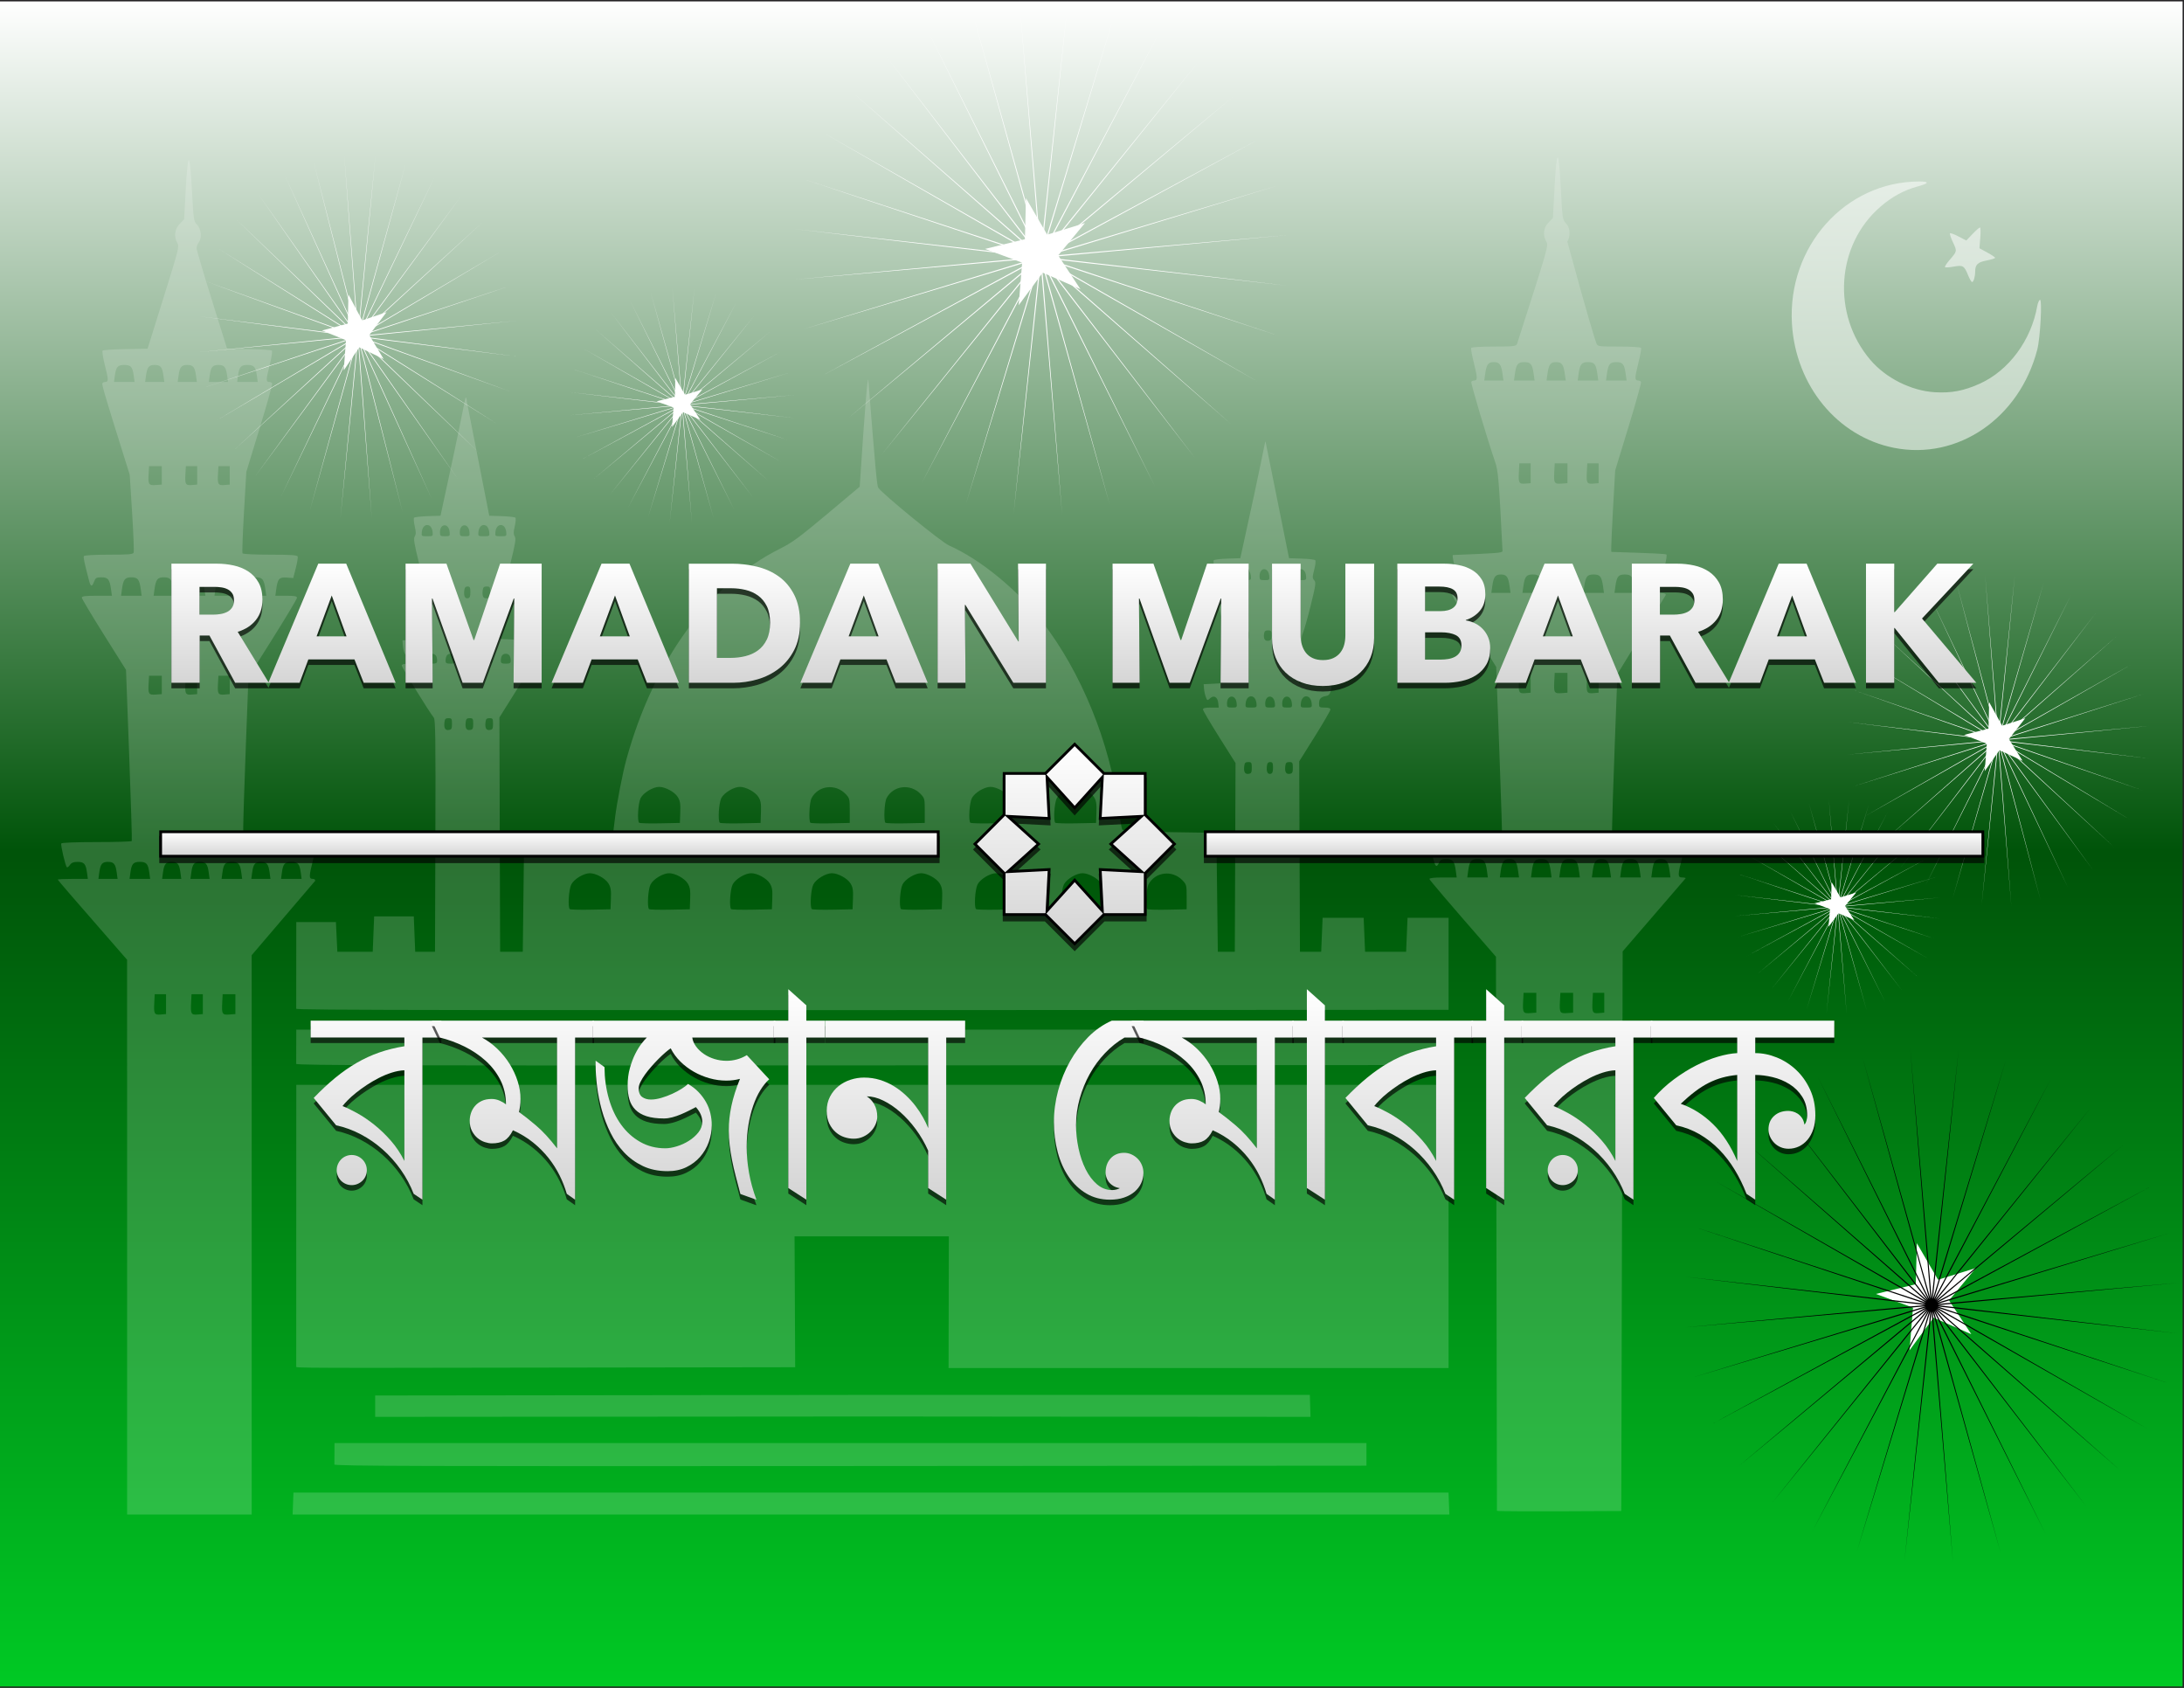 <?xml version="1.0" encoding="UTF-8"?>
<!DOCTYPE svg  PUBLIC '-//W3C//DTD SVG 1.1//EN'  'http://www.w3.org/Graphics/SVG/1.1/DTD/svg11.dtd'>
<svg version="1.1" viewBox="0 0 792 612" xmlns="http://www.w3.org/2000/svg">
<defs>
<linearGradient id="aj" x1="863.49" x2="863.49" y1="174.83" y2="1038" gradientTransform="matrix(1 0 0 .709 -468 -123.95)" gradientUnits="userSpaceOnUse">
<stop stop-color="#fff" offset="0"/>
<stop stop-color="#005409" offset=".504"/>
<stop stop-color="#005409" offset=".509"/>
<stop stop-color="#00CA24" offset="1"/>
</linearGradient>
<filter id="af">
<feGaussianBlur in="SourceAlpha"/>
<feOffset dx="0" dy="1" result="offsetblur"/>
<feFlood flood-color="#FFFFFF"/>
<feComposite in2="offsetblur" operator="in"/>
</filter>
<filter id="u">
<feGaussianBlur in="SourceAlpha" stdDeviation="2.5"/>
<feOffset dx="0" dy="2" result="offsetblur"/>
<feFlood flood-color="#000000"/>
<feComposite in2="offsetblur" operator="in"/>
</filter>
<linearGradient id="ai" x1="857.72" x2="857.72" y1="448.85" y2="521.2" gradientTransform="translate(-468 -179)" gradientUnits="userSpaceOnUse">
<stop stop-color="#fff" offset="0"/>
<stop stop-color="#D4D4D4" offset="1"/>
</linearGradient>
<filter id="j">
<feGaussianBlur in="SourceAlpha" stdDeviation="2.5"/>
<feOffset dx="0" dy="2" result="offsetblur"/>
<feFlood flood-color="#000000"/>
<feComposite in2="offsetblur" operator="in"/>
</filter>
<linearGradient id="ah" x1="1046.1" x2="1046.1" y1="480.59" y2="489.46" gradientTransform="translate(-468 -179)" gradientUnits="userSpaceOnUse">
<stop stop-color="#fff" offset="0"/>
<stop stop-color="#D4D4D4" offset="1"/>
</linearGradient>
<filter id="h">
<feGaussianBlur in="SourceAlpha" stdDeviation="2.5"/>
<feOffset dx="0" dy="2" result="offsetblur"/>
<feFlood flood-color="#000000"/>
<feComposite in2="offsetblur" operator="in"/>
</filter>
<linearGradient id="ag" x1="667.24" x2="667.24" y1="480.59" y2="489.46" gradientTransform="translate(-468 -179)" gradientUnits="userSpaceOnUse">
<stop stop-color="#fff" offset="0"/>
<stop stop-color="#D4D4D4" offset="1"/>
</linearGradient>
<filter id="g">
<feGaussianBlur in="SourceAlpha" stdDeviation="2.5"/>
<feOffset dx="0" dy="2" result="offsetblur"/>
<feFlood flood-color="#000000"/>
<feComposite in2="offsetblur" operator="in"/>
</filter>
<linearGradient id="a" x1="389.43" x2="389.43" y1="204.39" y2="248.73" gradientUnits="userSpaceOnUse">
<stop stop-color="#fff" offset="0"/>
<stop stop-color="#D4D4D4" offset="1"/>
</linearGradient>
<filter id="f">
<feGaussianBlur in="SourceAlpha" stdDeviation="2.5"/>
<feOffset dx="0" dy="2" result="offsetblur"/>
<feFlood flood-color="#000000"/>
<feComposite in2="offsetblur" operator="in"/>
</filter>
<filter id="e">
<feGaussianBlur in="SourceAlpha" stdDeviation="2.5"/>
<feOffset dx="0" dy="2" result="offsetblur"/>
<feFlood flood-color="#000000"/>
<feComposite in2="offsetblur" operator="in"/>
</filter>
<filter id="d">
<feGaussianBlur in="SourceAlpha" stdDeviation="2.5"/>
<feOffset dx="0" dy="2" result="offsetblur"/>
<feFlood flood-color="#000000"/>
<feComposite in2="offsetblur" operator="in"/>
</filter>
<filter id="c">
<feGaussianBlur in="SourceAlpha" stdDeviation="2.5"/>
<feOffset dx="0" dy="2" result="offsetblur"/>
<feFlood flood-color="#000000"/>
<feComposite in2="offsetblur" operator="in"/>
</filter>
<filter id="ae">
<feGaussianBlur in="SourceAlpha" stdDeviation="2.5"/>
<feOffset dx="0" dy="2" result="offsetblur"/>
<feFlood flood-color="#000000"/>
<feComposite in2="offsetblur" operator="in"/>
</filter>
<filter id="ad">
<feGaussianBlur in="SourceAlpha" stdDeviation="2.5"/>
<feOffset dx="0" dy="2" result="offsetblur"/>
<feFlood flood-color="#000000"/>
<feComposite in2="offsetblur" operator="in"/>
</filter>
<filter id="ac">
<feGaussianBlur in="SourceAlpha" stdDeviation="2.5"/>
<feOffset dx="0" dy="2" result="offsetblur"/>
<feFlood flood-color="#000000"/>
<feComposite in2="offsetblur" operator="in"/>
</filter>
<filter id="ab">
<feGaussianBlur in="SourceAlpha" stdDeviation="2.5"/>
<feOffset dx="0" dy="2" result="offsetblur"/>
<feFlood flood-color="#000000"/>
<feComposite in2="offsetblur" operator="in"/>
</filter>
<filter id="aa">
<feGaussianBlur in="SourceAlpha" stdDeviation="2.5"/>
<feOffset dx="0" dy="2" result="offsetblur"/>
<feFlood flood-color="#000000"/>
<feComposite in2="offsetblur" operator="in"/>
</filter>
<filter id="z">
<feGaussianBlur in="SourceAlpha" stdDeviation="2.5"/>
<feOffset dx="0" dy="2" result="offsetblur"/>
<feFlood flood-color="#000000"/>
<feComposite in2="offsetblur" operator="in"/>
</filter>
<filter id="y">
<feGaussianBlur in="SourceAlpha" stdDeviation="2.5"/>
<feOffset dx="0" dy="2" result="offsetblur"/>
<feFlood flood-color="#000000"/>
<feComposite in2="offsetblur" operator="in"/>
</filter>
<filter id="x">
<feGaussianBlur in="SourceAlpha" stdDeviation="2.5"/>
<feOffset dx="0" dy="2" result="offsetblur"/>
<feFlood flood-color="#000000"/>
<feComposite in2="offsetblur" operator="in"/>
</filter>
<filter id="w">
<feGaussianBlur in="SourceAlpha" stdDeviation="2.5"/>
<feOffset dx="0" dy="2" result="offsetblur"/>
<feFlood flood-color="#000000"/>
<feComposite in2="offsetblur" operator="in"/>
</filter>
<filter id="v">
<feGaussianBlur in="SourceAlpha" stdDeviation="2.5"/>
<feOffset dx="0" dy="2" result="offsetblur"/>
<feFlood flood-color="#000000"/>
<feComposite in2="offsetblur" operator="in"/>
</filter>
<linearGradient id="b" x1="388.92" x2="388.92" y1="358.68" y2="435" gradientUnits="userSpaceOnUse">
<stop stop-color="#fff" offset="0"/>
<stop stop-color="#D4D4D4" offset="1"/>
</linearGradient>
<filter id="t">
<feGaussianBlur in="SourceAlpha" stdDeviation="2.5"/>
<feOffset dx="0" dy="2" result="offsetblur"/>
<feFlood flood-color="#000000"/>
<feComposite in2="offsetblur" operator="in"/>
</filter>
<filter id="s">
<feGaussianBlur in="SourceAlpha" stdDeviation="2.5"/>
<feOffset dx="0" dy="2" result="offsetblur"/>
<feFlood flood-color="#000000"/>
<feComposite in2="offsetblur" operator="in"/>
</filter>
<filter id="r">
<feGaussianBlur in="SourceAlpha" stdDeviation="2.5"/>
<feOffset dx="0" dy="2" result="offsetblur"/>
<feFlood flood-color="#000000"/>
<feComposite in2="offsetblur" operator="in"/>
</filter>
<filter id="q">
<feGaussianBlur in="SourceAlpha" stdDeviation="2.5"/>
<feOffset dx="0" dy="2" result="offsetblur"/>
<feFlood flood-color="#000000"/>
<feComposite in2="offsetblur" operator="in"/>
</filter>
<filter id="p">
<feGaussianBlur in="SourceAlpha" stdDeviation="2.5"/>
<feOffset dx="0" dy="2" result="offsetblur"/>
<feFlood flood-color="#000000"/>
<feComposite in2="offsetblur" operator="in"/>
</filter>
<filter id="o">
<feGaussianBlur in="SourceAlpha" stdDeviation="2.5"/>
<feOffset dx="0" dy="2" result="offsetblur"/>
<feFlood flood-color="#000000"/>
<feComposite in2="offsetblur" operator="in"/>
</filter>
<filter id="n">
<feGaussianBlur in="SourceAlpha" stdDeviation="2.5"/>
<feOffset dx="0" dy="2" result="offsetblur"/>
<feFlood flood-color="#000000"/>
<feComposite in2="offsetblur" operator="in"/>
</filter>
<filter id="m">
<feGaussianBlur in="SourceAlpha" stdDeviation="2.5"/>
<feOffset dx="0" dy="2" result="offsetblur"/>
<feFlood flood-color="#000000"/>
<feComposite in2="offsetblur" operator="in"/>
</filter>
<filter id="l">
<feGaussianBlur in="SourceAlpha" stdDeviation="2.5"/>
<feOffset dx="0" dy="2" result="offsetblur"/>
<feFlood flood-color="#000000"/>
<feComposite in2="offsetblur" operator="in"/>
</filter>
<filter id="k">
<feGaussianBlur in="SourceAlpha" stdDeviation="2.5"/>
<feOffset dx="0" dy="2" result="offsetblur"/>
<feFlood flood-color="#000000"/>
<feComposite in2="offsetblur" operator="in"/>
</filter>
<filter id="i">
<feGaussianBlur in="SourceAlpha" stdDeviation="2.5"/>
<feOffset dx="0" dy="2" result="offsetblur"/>
<feFlood flood-color="#000000"/>
<feComposite in2="offsetblur" operator="in"/>
</filter>
</defs>
<path d="m-1.025 0h793.02v612h-793.02v-612z" fill="url(#aj)"/>
<path d="m-1.025 0h793.02v612h-793.02v-612z" fill-opacity="0" stroke="#262427"/>
<path d="m686.83 162.38c-20.465-4.061-35.631-22.477-37.001-44.934-1.713-28.055 19.375-51.641 46.173-51.641 3.828 0 3.567 0.678-0.705 1.834-4.828 1.306-9.247 3.725-13.427 7.35-16.015 13.894-17.653 38.976-3.626 55.491 5.63 6.628 14.816 11.232 23.43 11.744 5.979 0.355 10.473-0.502 16.247-3.098 10.521-4.732 18.683-15.74 20.853-28.13 0.187-1.064 0.617-2.096 0.957-2.293 0.905-0.524 0.167 13.771-0.931 18.026-6.421 24.877-28.821 40.244-51.97 35.651zm26.901-62.522c-1.443-3.54-1.879-3.807-5.21-3.19-1.556 0.288-2.981 0.38-3.169 0.205-0.188-0.176 0.525-1.321 1.584-2.546 2.828-3.272 2.814-3.209 1.292-6.436-0.774-1.639-1.258-3.119-1.077-3.289 0.182-0.169 1.583 0.347 3.114 1.148l2.785 1.457 2.271-2.37c1.25-1.303 2.458-2.369 2.687-2.369 0.227 0 0.277 1.699 0.113 3.775l-0.298 3.775 2.841 1.542c1.563 0.847 2.844 1.71 2.844 1.915 0 0.206-1.376 0.643-3.06 0.97-3.279 0.638-4.161 1.482-4.174 4.001-0.01 1.926-0.562 3.809-1.122 3.809-0.244 0-0.884-1.079-1.421-2.397z" fill="#fff" opacity=".529"/>
<path d="m46.089 348.01c-19.494-22.324-25.154-28.925-25.154-29.068 0-0.146 2.457-0.264 5.46-0.264h5.46l-0.328-2.386c-0.423-3.089-1.047-3.774-3.439-3.774-1.436 0-2.172 0.301-2.749 1.125-0.433 0.617-0.926 0.984-1.097 0.814-0.559-0.561-2.322-8.129-2.011-8.633 0.181-0.292 5.384-0.493 12.821-0.493 6.884 0 12.613-0.173 12.731-0.385 0.119-0.212-0.304-14.262-0.938-31.222l-1.153-30.838-8.015-12.756c-4.409-7.016-8.015-13.064-8.015-13.438 0-0.524 1.264-0.681 5.459-0.681h5.46l-0.319-2.331c-0.497-3.627-1.071-4.343-3.476-4.343-1.84 0-2.147 0.178-2.662 1.54-0.769 2.04-1.238 1.942-1.845-0.385-1.76-6.749-2.108-8.433-1.836-8.874 0.177-0.286 3.981-0.495 9.018-0.495 7.282 0 8.762-0.127 9.009-0.772 0.163-0.425-0.092-6.95-0.567-14.502l-0.863-13.729-2.495-7.957c-6.416-20.464-7.681-24.764-7.412-25.199 0.159-0.257 0.608-0.468 0.999-0.468 1.254 0 1.247-0.738-0.059-5.88-0.705-2.777-1.09-5.24-0.857-5.474 0.234-0.233 3.997-0.489 8.363-0.567l7.937-0.143 5.785-18.48c5.492-17.544 5.746-18.549 5.013-19.842-1.326-2.34-0.998-5.03 0.845-6.93l1.616-1.668 0.565-10.635c0.35-6.587 0.773-10.704 1.112-10.817 0.364-0.12 0.749 3.545 1.148 10.96 0.584 10.814 0.639 11.181 1.892 12.488 1.496 1.563 1.768 4.826 0.536 6.454-0.414 0.548-0.753 1.459-0.753 2.023-1e-3 0.565 2.491 8.997 5.536 18.737l5.536 17.71 7.911 0.143c4.351 0.078 8.102 0.334 8.336 0.567 0.234 0.234-0.151 2.697-0.857 5.474-1.305 5.142-1.313 5.88-0.058 5.88 0.39 0 0.845 0.22 1.011 0.488 0.165 0.268-1.874 7.602-4.533 16.298l-4.834 15.811-0.843 14.525c-0.464 7.989-0.707 14.746-0.54 15.015 0.175 0.284 4.415 0.49 10.042 0.49 7.326 0 9.796 0.159 9.97 0.642 0.127 0.354-0.186 2.259-0.693 4.235l-0.924 3.593-2.362-0.171c-2.736-0.197-3.277 0.408-3.804 4.258l-0.32 2.33h3.92c3.082 0 3.92 0.159 3.92 0.745 0 0.409-3.959 7.041-8.798 14.738l-8.797 13.993-0.936 24.661c-0.514 13.563-0.945 27.028-0.956 29.922l-0.018 5.262h13.059c7.717 0 13.184 0.2 13.362 0.489 0.167 0.269-0.282 2.793-0.996 5.611-1.606 6.335-1.635 7.247-0.234 7.247 0.655 0 1 0.28 0.898 0.729l-23.009 26.939v202.82h-45.174m14.116-185.06v-3.596h-2.054-2.053l-0.156 3.023c-0.213 4.107 9e-3 4.516 2.333 4.322l1.93-0.158v-3.591zm13.346 0v-3.596h-2.053-2.053l-0.156 3.023c-0.213 4.107 9e-3 4.516 2.333 4.322l1.929-0.158v-3.591zm11.807 0v-3.596h-2.31-2.31l-0.156 3.023c-0.216 4.184-0.019 4.511 2.59 4.32l2.186-0.156v-3.591zm-43.051-47.817c-0.413-3.009-1.052-3.774-3.149-3.774-2.098 0-2.737 0.766-3.15 3.774l-0.327 2.386h3.476 3.477l-0.327-2.386zm11.807 0c-0.423-3.08-1.049-3.774-3.406-3.774-2.358 0-2.984 0.694-3.406 3.774l-0.327 2.386h3.733 3.733l-0.327-2.386zm11.293 0c-0.412-3.009-1.052-3.774-3.149-3.774-2.098 0-2.737 0.766-3.149 3.774l-0.328 2.386h3.477 3.476l-0.327-2.386zm10.267 0c-0.413-3.009-1.052-3.774-3.149-3.774-2.098 0-2.737 0.766-3.15 3.774l-0.327 2.386h3.476 3.477l-0.327-2.386zm11.807 0c-0.423-3.08-1.049-3.774-3.406-3.774-2.358 0-2.984 0.694-3.406 3.774l-0.327 2.386h3.732 3.733l-0.326-2.386zm10.266 0c-0.412-3.009-1.051-3.774-3.149-3.774-2.097 0-2.737 0.766-3.149 3.774l-0.327 2.386h3.476 3.476l-0.327-2.386zm11.294 0c-0.422-3.08-1.048-3.774-3.406-3.774s-2.984 0.694-3.406 3.774l-0.327 2.386h3.733 3.733l-0.327-2.386zm-50.377-67.941v-3.337h-2.31-2.31l-0.157 2.762c-0.222 3.902 3e-3 4.257 2.591 4.07l2.187-0.158-1e-3 -3.337zm12.834 0v-3.337h-2.053-2.054l-0.157 2.762c-0.218 3.828 0.032 4.262 2.335 4.071l1.929-0.159v-3.337zm11.807 0v-3.337h-2.054-2.053l-0.157 2.762c-0.219 3.828 0.032 4.262 2.335 4.071l1.929-0.159v-3.337zm-32.264-34.671c-0.493-3.601-1.077-4.343-3.413-4.343-2.337 0-2.92 0.742-3.414 4.343l-0.319 2.331h3.733 3.733l-0.32-2.331zm11.807 0c-0.494-3.601-1.077-4.343-3.414-4.343-2.336 0-2.919 0.742-3.413 4.343l-0.319 2.331h3.732 3.733l-0.319-2.331zm11.293 0c-0.477-3.483-1.102-4.343-3.156-4.343-2.055 0-2.68 0.86-3.157 4.343l-0.32 2.331h3.477 3.476l-0.32-2.331zm10.267 0c-0.477-3.483-1.102-4.343-3.157-4.343-2.054 0-2.679 0.86-3.156 4.343l-0.32 2.331h3.476 3.477l-0.32-2.331zm11.807 0c-0.494-3.601-1.077-4.343-3.414-4.343-2.336 0-2.919 0.742-3.413 4.343l-0.319 2.331h3.732 3.733l-0.319-2.331zm-37.551-41.303v-3.337h-2.31-2.31l-0.157 2.762c-0.222 3.902 3e-3 4.257 2.591 4.07l2.187-0.158-1e-3 -3.337zm12.834 0v-3.337h-2.053-2.054l-0.157 2.762c-0.218 3.828 0.032 4.262 2.335 4.071l1.929-0.159v-3.337zm11.807 0v-3.337h-2.054-2.053l-0.157 2.762c-0.219 3.828 0.032 4.262 2.335 4.071l1.929-0.159v-3.337zm-34.838-36.267c-0.422-3.08-1.048-3.774-3.406-3.774s-2.984 0.694-3.406 3.774l-0.327 2.387h3.733 3.733l-0.327-2.387zm10.78 0c-0.412-3.007-1.052-3.774-3.149-3.774-2.098 0-2.737 0.767-3.149 3.774l-0.328 2.387h3.477 3.476l-0.327-2.387zm11.807 0c-0.413-3.007-1.052-3.774-3.149-3.774-2.098 0-2.737 0.767-3.15 3.774l-0.327 2.387h3.477 3.476l-0.327-2.387zm11.293 0c-0.412-3.007-1.051-3.774-3.149-3.774s-2.737 0.767-3.149 3.774l-0.328 2.387h3.477 3.476l-0.327-2.387zm10.78 0c-0.422-3.08-1.048-3.774-3.406-3.774-2.357 0-2.983 0.694-3.405 3.774l-0.328 2.387h3.733 3.733l-0.327-2.387zm13.278 405.1h209.44 209.44l0.3 7.957h-209.74-209.74m436.73-1.363-0.349-200.9c-18.696-21.416-24.127-27.881-24.127-28.185 0-0.354 1.768-0.551 4.947-0.551h4.946l-0.319-2.331c-0.496-3.613-1.074-4.344-3.443-4.344-1.685 0-2.148 0.228-2.631 1.285-0.831 1.824-1.325 1.599-1.975-0.899-0.312-1.199-0.793-3.054-1.069-4.118-0.274-1.064-0.361-2.163-0.19-2.438 0.188-0.305 5.321-0.502 13.083-0.502 7.023 0 12.865-0.173 12.979-0.385 0.115-0.212-0.313-14.389-0.954-31.505l-1.163-31.121c-12.396-19.732-15.997-25.767-15.997-26.142 0-0.521 1.223-0.681 5.203-0.681h5.203l-0.32-2.331c-0.496-3.626-1.068-4.342-3.476-4.342-1.841 0-2.146 0.177-2.663 1.544-0.321 0.85-0.809 1.469-1.086 1.377-0.613-0.204-2.933-9.078-2.61-9.98 16.29-0.641 17.798-0.77 18.042-1.409-1.319-26.743-1.623-29.265-2.68-32.343-2.88-8.39-8.907-28.642-8.646-29.061 0.153-0.251 0.601-0.456 0.989-0.456 1.318 0 1.318-0.962 0-6.16-0.722-2.85-1.177-5.402-1.011-5.671 0.17-0.275 3.756-0.489 8.21-0.489 7.009 0 7.963-0.102 8.385-0.898 11.341-35.228 11.472-35.749 10.66-37.12-1.384-2.342-1.084-5.051 0.77-6.962l1.602-1.653 0.58-10.906c0.782-14.705 1.507-14.666 2.277 0.123 0.579 11.099 0.628 11.432 1.887 12.746 1.529 1.596 1.737 4.489 0.476 6.624 7.604 28.007 10.277 36.256 10.557 36.891 0.493 1.124 0.714 1.155 8.187 1.155 4.312 0 7.814 0.215 7.983 0.489 0.166 0.269-0.289 2.821-1.011 5.671-1.318 5.199-1.318 6.16 0 6.16 0.39 0 0.845 0.22 1.01 0.488 0.166 0.268-1.874 7.603-4.534 16.299l-4.835 15.81c-1.312 22.502-1.555 29.259-1.385 29.533 15.53 0.498 19.82 0.706 19.991 0.983 0.165 0.267-0.079 1.999-0.546 3.85l-0.845 3.365h-2.486c-2.854 0-3.364 0.57-3.882 4.342l-0.318 2.331h3.92c3.082 0 3.92 0.159 3.92 0.745l-17.565 28.683-0.957 25.455c-0.525 14-0.964 27.591-0.972 30.203l-7e-3 4.748h13.347c10.34 0 13.344 0.145 13.336 0.642-3e-3 0.353-0.578 2.836-1.272 5.519-1.646 6.359-1.646 7.188 0 7.188 0.707 0 1.282 0.127 1.282 0.281l-22.843 26.517-0.514 202.92c-34.669 0.207-44.893 0.111-45.083-0.08l-8e-3 -2e-3zm14.283-184.21v-3.593h-2.31-2.311l-0.155 3.023c-0.216 4.184-0.019 4.51 2.59 4.32l2.186-0.156v-3.594zm13.347 0v-3.593h-2.312-2.31l-0.156 3.023c-0.216 4.184-0.017 4.51 2.59 4.32l2.188-0.156v-3.594zm11.293 0v-3.593h-2.055-2.053l-0.156 3.023c-0.213 4.106 9e-3 4.516 2.334 4.321l1.93-0.157v-3.594zm-42.53-47.761c-0.494-3.602-1.077-4.344-3.414-4.344-2.336 0-2.919 0.742-3.413 4.344l-0.318 2.331h3.731 3.733l-0.319-2.331zm11.293 0c-0.477-3.482-1.102-4.344-3.156-4.344s-2.68 0.861-3.155 4.344l-0.32 2.331h3.477 3.478l-0.324-2.331zm11.807 0c-0.491-3.602-1.075-4.344-3.411-4.344-2.339 0-2.922 0.742-3.414 4.344l-0.319 2.331h3.733 3.73l-0.319-2.331zm10.267 0c-0.494-3.602-1.077-4.344-3.414-4.344-2.336 0-2.92 0.742-3.413 4.344l-0.32 2.331h3.733 3.731l-0.317-2.331zm11.293 0c-0.479-3.482-1.104-4.344-3.157-4.344s-2.679 0.861-3.156 4.344l-0.318 2.331h3.476 3.479l-0.324-2.331zm10.78 0c-0.493-3.602-1.076-4.344-3.413-4.344s-2.92 0.742-3.414 4.344l-0.319 2.331h3.733 3.731l-0.318-2.331zm10.78 0c-0.477-3.482-1.102-4.344-3.154-4.344-2.057 0-2.682 0.861-3.157 4.344l-0.32 2.331h3.479 3.476l-0.324-2.331zm-50.383-68.253v-3.593h-2.054-2.053l-0.156 3.022c-0.212 4.108 7e-3 4.516 2.334 4.324l1.929-0.16v-3.593zm13.346 0v-3.593h-2.31-2.31l-0.156 3.022c-0.215 4.185-0.019 4.511 2.59 4.322l2.186-0.158v-3.593zm11.294 0v-3.593h-2.053-2.054l-0.156 3.022c-0.212 4.108 8e-3 4.516 2.334 4.324l1.929-0.16v-3.593zm-32.264-34.928c-0.477-3.483-1.102-4.342-3.157-4.342-2.054 0-2.679 0.859-3.154 4.342l-0.32 2.331h3.476 3.479l-0.324-2.331zm11.806 0c-0.492-3.601-1.076-4.342-3.412-4.342-2.338 0-2.92 0.741-3.414 4.342l-0.319 2.331h3.733 3.73l-0.318-2.331zm11.294 0c-0.479-3.483-1.104-4.342-3.156-4.342-2.057 0-2.682 0.859-3.157 4.342l-0.32 2.331h3.479 3.476l-0.322-2.331zm10.781 0c-0.494-3.601-1.077-4.342-3.414-4.342s-2.92 0.741-3.413 4.342l-0.318 2.331h3.731 3.733l-0.319-2.331zm11.293 0c-0.492-3.601-1.076-4.342-3.413-4.342s-2.92 0.741-3.413 4.342l-0.318 2.331h3.731 3.732l-0.319-2.331zm-37.55-41.046v-3.594h-2.054-2.053l-0.156 3.023c-0.212 4.108 7e-3 4.516 2.334 4.324l1.929-0.159v-3.594zm13.346 0v-3.594h-2.31-2.31l-0.156 3.023c-0.215 4.185-0.019 4.511 2.59 4.322l2.186-0.158v-3.593zm11.294 0v-3.594h-2.053-2.054l-0.156 3.023c-0.212 4.108 8e-3 4.516 2.334 4.324l1.929-0.159v-3.594zm-34.83-35.955c-0.479-3.482-1.104-4.342-3.157-4.342-2.055 0-2.68 0.86-3.157 4.342l-0.319 2.331h3.478 3.476l-0.321-2.331zm11.293 0c-0.494-3.6-1.077-4.342-3.413-4.342-2.337 0-2.92 0.742-3.414 4.342l-0.319 2.331h3.733 3.73l-0.317-2.331zm11.293 0c-0.479-3.482-1.104-4.342-3.156-4.342-2.055 0-2.68 0.86-3.157 4.342l-0.32 2.331h3.479 3.476l-0.322-2.331zm11.807 0c-0.493-3.6-1.076-4.342-3.413-4.342s-2.92 0.742-3.414 4.342l-0.318 2.331h3.732 3.733l-0.32-2.331zm10.267 0c-0.492-3.6-1.075-4.342-3.411-4.342-2.339 0-2.922 0.742-3.414 4.342l-0.319 2.331h3.733 3.73l-0.319-2.331zm-468.28 395.37 0.041-7.776h187.11 187.11v8.213l-187 0.129c-156.64 0.106-187.04 0.013-187.26-0.566zm14.784-17.268v-7.75l179.81-0.214h159.14l0.242 7.964-159.26-0.135-179.92 0.135zm-28.623-18.101 0.02-102.28h208.93 208.93v102.67h-181.32l0.107-47.741h-55.956l0.229 47.458c-161.69 0.233-180.75 0.411-180.94-0.101zm-0.014-109.89 0.033-12.416h208.93 208.93v12.832l-208.82 0.129c-171.96 0.106-208.86 7e-3 -209.08-0.545zm9e-3 -19.994 0.024-31.437h7.186 7.187l0.257 5.39 0.257 5.391h6.416 6.417l0.257-6.418 0.257-6.416h7.186 7.187l0.257 6.416 0.257 6.418h3.593 3.594l0.131-42.049c0.11-35.3 0.018-42.18-0.582-42.864-1.385-1.579-11.613-18.2-11.613-18.87 0-0.489 0.866-0.68 3.08-0.68 3.226 0 3.666-0.443 2.769-2.782-0.365-0.949-2.797-1.091-3.674-0.215-0.702 0.703-1.592-1.205-1.794-3.849l-0.124-1.624 5.329-0.147 5.33-0.147-0.369-8.58c-0.307-7.137-0.522-8.752-1.279-9.605-0.514-0.58-1.836-4.771-3.039-9.627-1.742-7.038-2.017-8.779-1.514-9.584 0.477-0.764 0.475-1.585-0.01-3.682-0.342-1.484-0.442-2.879-0.221-3.099 0.22-0.221 2.463-0.469 4.985-0.551l4.585-0.151c8.443-38.532 8.898-42.864 9.133-42.864 0.234 0 0.426 0.694 0.426 1.542l8.122 41.322 4.534 0.151c2.493 0.082 4.714 0.33 4.934 0.551 0.22 0.22 0.12 1.615-0.222 3.099-0.485 2.102-0.486 2.917-9e-3 3.686 0.505 0.809 0.243 2.49-1.453 9.327-1.139 4.587-2.507 9.149-3.042 10.137-0.808 1.493-1.001 3.14-1.144 9.753l-0.172 7.957 5.903 0.257 5.904 0.256-0.144 1.762c-0.183 2.265-0.917 3.115-2.688 3.115-1.444 0-2.045 0.767-2.045 2.609 0 0.825 0.375 0.984 2.31 0.984 1.658 0 2.31 0.207 2.31 0.733 0 0.402-2.543 4.79-5.65 9.75l-5.65 9.018 0.132 42.482 0.131 42.481h4.107 4.106l0.514-43.122 16.164-0.256 16.164-0.257 0.634-5.133c0.664-5.381 2.728-15.981 4.047-20.791 9.877-36 30.043-63.718 55.705-76.565 4.507-2.256 7.024-4.105 17.116-12.571l11.831-9.925c2.103-31.67 2.77-38.753 3.122-38.87 2.556 32.164 3.132 38.431 3.604 39.198 1.297 2.109 22.866 19.725 25.666 20.963 11.271 4.986 24.685 15.934 33.644 27.463 14.295 18.396 24.702 43.914 27.949 68.531 0.446 3.388 0.991 6.506 1.21 6.93 0.337 0.653 2.971 0.809 17.282 1.027l16.884 0.256 0.514 43.122h3.08 3.08l0.132-34.219 0.133-34.221-5.906-9.371c-3.249-5.153-5.907-9.678-5.907-10.055 0-0.49 0.816-0.686 2.854-0.686h2.856l-0.161-1.617c-0.219-2.203-1.562-3.006-2.939-1.759-1.022 0.925-1.056 0.916-1.574-0.45-0.291-0.768-0.586-2.126-0.655-3.02l-0.123-1.624 5.133-0.257c4.11-0.205 5.134-0.41 5.128-1.027 0-0.423-0.193-4.235-0.428-8.47-0.343-6.238-0.596-7.895-1.334-8.726-0.517-0.582-1.84-4.779-3.056-9.692-1.919-7.749-2.064-8.755-1.376-9.515 0.683-0.756 0.682-1.184-0.017-3.852-0.432-1.651-0.594-3.193-0.36-3.425 0.231-0.233 2.484-0.491 5.008-0.573l4.585-0.151c8.45-38.134 8.906-42.35 9.138-42.35l8.543 42.35 4.534 0.151c2.493 0.083 4.724 0.34 4.956 0.573 0.233 0.232 0.07 1.774-0.361 3.425-0.696 2.672-0.697 3.096-8e-3 3.855 0.692 0.764 0.557 1.73-1.302 9.258-1.142 4.623-2.413 9.099-2.825 9.946-0.507 1.041-0.863 4.239-1.099 9.881l-0.351 8.342h5.735c6.237 0 6.521 0.139 5.793 2.824-0.295 1.089-0.783 1.592-1.666 1.717-1.808 0.257-2.532 1.032-2.532 2.709 0 1.381 0.133 1.477 2.054 1.477 1.437 0 2.055 0.22 2.055 0.732 0 0.403-2.543 4.791-5.651 9.751l-5.648 9.019 0.132 34.524 0.132 34.523h3.85 3.852l0.257-6.158 0.257-6.16h7.443 7.442l0.257 6.16 0.258 6.158h7.442 7.443l0.257-6.158 0.256-6.16h7.444 7.442v33.367c-376.56 0.23-417.68 0.13-417.88-0.393h-7e-3zm114.12-39.907c0.111-3.137-0.057-4.164-0.909-5.549-1.113-1.807-4.487-3.662-6.692-3.682-2.241-0.018-5.799 2.13-6.781 4.098-0.901 1.803-1.289 8.166-0.544 8.91 0.196 0.194 3.603 0.293 7.572 0.215l7.216-0.144 0.138-3.848zm28.747 0c0.111-3.137-0.057-4.164-0.909-5.549-1.113-1.807-4.487-3.662-6.692-3.682-2.241-0.018-5.799 2.13-6.781 4.098-0.901 1.803-1.289 8.166-0.544 8.91 0.196 0.194 3.603 0.293 7.572 0.215l7.216-0.144 0.138-3.848zm29.773 0c0.112-3.137-0.056-4.164-0.909-5.549-1.112-1.807-4.486-3.662-6.691-3.682-2.241-0.018-5.799 2.13-6.782 4.098-0.9 1.803-1.288 8.166-0.543 8.91 0.196 0.194 3.603 0.293 7.572 0.215l7.216-0.144 0.137-3.848zm29.261 0c0.111-3.137-0.057-4.164-0.909-5.549-1.111-1.807-4.485-3.662-6.692-3.682-2.241-0.018-5.799 2.13-6.781 4.098-0.901 1.803-1.289 8.166-0.544 8.91 0.196 0.194 3.603 0.293 7.572 0.215l7.216-0.144 0.138-3.848zm32.34 0c0.112-3.137-0.056-4.164-0.909-5.549-1.111-1.807-4.485-3.662-6.69-3.682-2.241-0.018-5.799 2.13-6.781 4.098-0.901 1.803-1.289 8.166-0.543 8.91 0.196 0.194 3.604 0.293 7.571 0.215l7.216-0.144 0.136-3.848zm27.207 0c0.111-3.137-0.057-4.164-0.909-5.549-1.111-1.807-4.485-3.662-6.69-3.682-2.241-0.018-5.799 2.13-6.781 4.098-0.901 1.803-1.289 8.166-0.543 8.91 0.195 0.194 3.602 0.293 7.571 0.215l7.216-0.144 0.136-3.848zm31.314 0c0.109-3.137-0.059-4.164-0.909-5.549-1.113-1.807-4.487-3.662-6.692-3.682-2.239-0.018-5.799 2.13-6.779 4.098-0.901 1.803-1.289 8.166-0.544 8.91 0.194 0.194 3.603 0.293 7.57 0.215l7.216-0.144 0.138-3.848zm30.149-0.609c0-4.242-0.072-4.537-1.519-6.043-3.703-3.863-9.961-3.083-12.354 1.538-0.774 1.501-1.081 8.215-0.402 8.892 0.194 0.196 3.486 0.293 7.314 0.215l6.958-0.143 3e-3 -4.459zm-183.64-30.705c0.112-3.137-0.056-4.164-0.909-5.548-1.112-1.806-4.486-3.661-6.691-3.68-2.241-0.018-5.799 2.129-6.782 4.095-0.9 1.803-1.288 8.166-0.543 8.911 0.196 0.196 3.603 0.292 7.572 0.214l7.216-0.142 0.137-3.85zm29.261 0c0.111-3.137-0.057-4.164-0.909-5.548-1.113-1.806-4.487-3.661-6.692-3.68-2.241-0.018-5.799 2.129-6.781 4.095-0.901 1.803-1.289 8.166-0.544 8.911 0.196 0.196 3.603 0.292 7.572 0.214l7.216-0.142 0.138-3.85zm32.202-0.609c0-4.241-0.074-4.536-1.518-6.043-3.704-3.863-9.962-3.083-12.354 1.539-0.776 1.501-1.081 8.214-0.404 8.892 0.196 0.195 3.488 0.292 7.315 0.214l6.959-0.143 2e-3 -4.459zm27.207 0c0-4.241-0.074-4.536-1.518-6.043-3.704-3.863-9.962-3.083-12.354 1.539-0.774 1.501-1.081 8.214-0.402 8.892 0.194 0.195 3.486 0.292 7.313 0.214l6.959-0.143 2e-3 -4.459zm31.452 0.609c0.112-3.137-0.057-4.164-0.909-5.548-1.113-1.806-4.487-3.661-6.69-3.68-2.241-0.018-5.801 2.129-6.781 4.095-0.901 1.803-1.289 8.166-0.544 8.911 0.194 0.196 3.603 0.292 7.57 0.214l7.218-0.142 0.136-3.85zm30.8 0c0.112-3.137-0.057-4.164-0.909-5.548-1.111-1.806-4.485-3.661-6.69-3.68-2.241-0.018-5.799 2.129-6.781 4.095-0.901 1.803-1.289 8.166-0.544 8.911 0.196 0.196 3.603 0.292 7.572 0.214l7.216-0.142 0.136-3.85zm56.329-16.17c0-1.848-0.128-2.053-1.283-2.053-1.026 0-1.314 0.29-1.45 1.455-0.241 2.125 0.249 3.004 1.576 2.816 0.981-0.139 1.157-0.478 1.157-2.218zm7.701-7e-3c0-1.704-0.172-2.047-1.027-2.047-0.746 0-1.071 0.398-1.191 1.455-0.229 1.999 0.249 3.017 1.318 2.811 0.678-0.13 0.9-0.677 0.9-2.219zm7.186 7e-3c0-1.848-0.128-2.053-1.281-2.053-1.028 0-1.317 0.29-1.45 1.455-0.243 2.125 0.249 3.004 1.576 2.816 0.979-0.139 1.155-0.478 1.155-2.218zm-304.92-15.913c0-1.848-0.128-2.054-1.283-2.054-1.028 0-1.316 0.29-1.45 1.455-0.243 2.126 0.249 3.005 1.576 2.816 0.981-0.139 1.157-0.478 1.157-2.217zm7.7 0c0-1.848-0.128-2.054-1.283-2.054-1.028 0-1.316 0.29-1.45 1.455-0.243 2.126 0.249 3.005 1.576 2.816 0.981-0.139 1.157-0.478 1.157-2.217zm7.187 0c0-1.848-0.128-2.054-1.283-2.054-1.028 0-1.317 0.29-1.45 1.455-0.243 2.126 0.249 3.005 1.576 2.816 0.98-0.139 1.157-0.478 1.157-2.217zm269.66-7.52c-0.319-3.227-3.498-3.101-3.498 0.139 0 1.351 0.157 1.477 1.829 1.477 1.744 0 1.822-0.076 1.669-1.616zm7.186 0c-0.088-0.889-0.565-1.87-1.061-2.179-1.309-0.82-2.658 0.211-2.854 2.179-0.156 1.578-0.11 1.616 1.958 1.616s2.114-0.041 1.957-1.616zm6.674 0c-0.321-3.227-3.498-3.101-3.498 0.139 0 1.351 0.157 1.477 1.829 1.477 1.744 0 1.822-0.076 1.669-1.616zm6.16 0c-0.321-3.227-3.498-3.101-3.498 0.139 0 1.351 0.157 1.477 1.829 1.477 1.744 0 1.822-0.076 1.669-1.616zm7.187 0c-0.089-0.889-0.564-1.87-1.06-2.179-1.308-0.82-2.66 0.211-2.856 2.179-0.155 1.578-0.108 1.616 1.958 1.616 2.068 0 2.115-0.041 1.958-1.616zm-317.15-15.282c0-1.845-0.601-2.609-2.053-2.609-1.453 0-2.053 0.764-2.053 2.609 0 0.807 0.371 0.985 2.053 0.985s2.053-0.179 2.053-0.985zm6.674 0c0-1.744-0.596-2.609-1.797-2.609s-1.797 0.865-1.797 2.609c0 0.783 0.368 0.985 1.797 0.985s1.797-0.202 1.797-0.985zm7.186 0c0-1.845-0.6-2.609-2.053-2.609-1.452 0-2.053 0.764-2.053 2.609 0 0.807 0.371 0.985 2.053 0.985s2.053-0.179 2.053-0.985zm6.16 0c0-1.845-0.6-2.609-2.053-2.609-1.452 0-2.053 0.764-2.053 2.609 0 0.807 0.371 0.985 2.053 0.985s2.053-0.179 2.053-0.985zm6.674 0c0-1.744-0.595-2.609-1.797-2.609-1.201 0-1.796 0.865-1.796 2.609 0 0.783 0.367 0.985 1.796 0.985s1.797-0.202 1.797-0.985zm267.71-9.282c0-1.574-0.157-1.797-1.282-1.797-0.952 0-1.326 0.308-1.452 1.193-0.261 1.847 0.292 2.748 1.579 2.565 0.947-0.135 1.155-0.487 1.155-1.961zm8.213 0c0-1.574-0.159-1.797-1.283-1.797-0.952 0-1.327 0.308-1.452 1.193-0.262 1.847 0.292 2.748 1.578 2.565 0.949-0.135 1.157-0.487 1.157-1.961zm6.674 0c0-1.574-0.159-1.797-1.284-1.797-0.952 0-1.327 0.308-1.452 1.193-0.261 1.847 0.292 2.748 1.578 2.565 0.949-0.135 1.158-0.487 1.158-1.961zm-304.92-15.657c0-1.848-0.129-2.053-1.284-2.053-1.028 0-1.316 0.29-1.45 1.455-0.243 2.125 0.249 3.004 1.576 2.816 0.981-0.139 1.158-0.478 1.158-2.218zm7.7-7e-3c0-1.704-0.172-2.047-1.027-2.047-0.746 0-1.072 0.398-1.193 1.455-0.229 1.999 0.249 3.018 1.32 2.811 0.678-0.13 0.9-0.677 0.9-2.219zm7.186 7e-3c0-1.848-0.128-2.053-1.283-2.053-1.028 0-1.316 0.29-1.45 1.455-0.243 2.125 0.249 3.004 1.576 2.816 0.981-0.139 1.157-0.478 1.157-2.218zm269.15-5.98c-0.089-0.889-0.563-1.869-1.06-2.179-1.308-0.819-2.66 0.212-2.855 2.179-0.156 1.578-0.109 1.617 1.957 1.617 2.068 0 2.115-0.042 1.958-1.617zm6.673 0c-0.09-0.889-0.565-1.869-1.061-2.179-1.309-0.819-2.66 0.212-2.854 2.179-0.157 1.578-0.11 1.617 1.957 1.617s2.115-0.042 1.958-1.617zm6.673 0c-0.32-3.227-3.497-3.1-3.497 0.14 0 1.351 0.156 1.477 1.829 1.477 1.744 0 1.822-0.076 1.668-1.617zm7.187 0c-0.088-0.889-0.563-1.869-1.059-2.179-1.311-0.819-2.66 0.212-2.856 2.179-0.155 1.578-0.108 1.617 1.958 1.617 2.068 0 2.114-0.042 1.957-1.617zm6.16 0c-0.321-3.227-3.497-3.1-3.497 0.14 0 1.351 0.156 1.477 1.829 1.477 1.743 0 1.822-0.076 1.668-1.617zm-316.73-15.913c-0.088-0.889-0.565-1.87-1.059-2.179-1.309-0.82-2.66 0.211-2.856 2.179-0.157 1.578-0.11 1.616 1.958 1.616s2.114-0.041 1.957-1.616zm6.16 0c-0.321-3.227-3.497-3.101-3.497 0.139 0 1.351 0.156 1.477 1.829 1.477 1.744 0 1.822-0.075 1.668-1.616zm7.187 0c-0.321-3.227-3.497-3.101-3.497 0.139 0 1.351 0.156 1.477 1.829 1.477 1.743 0 1.822-0.075 1.668-1.616zm7.187 0c-0.088-0.889-0.565-1.87-1.059-2.179-1.309-0.82-2.66 0.211-2.856 2.179-0.157 1.578-0.11 1.616 1.957 1.616 2.068 0 2.115-0.041 1.958-1.616zm6.16 0c-0.088-0.889-0.565-1.87-1.059-2.179-1.309-0.82-2.66 0.211-2.856 2.179-0.157 1.578-0.11 1.616 1.958 1.616 2.067 0 2.114-0.041 1.957-1.616z" fill="#fff" opacity=".175"/>
<path d="m714.87 483.78-13.69-5.999-8.697 11.794 1.244-15.422-13.451-4.977 14.459-3.531 0.386-14.869 7.69 13.237 13.688-4.215-9.705 11.715 8.076 12.267z" fill="#fff"/>
<path d="m692.71 378.92 7.78 90.999 9.835-90.783-9.404 90.833 26.64-87.04-26.228 87.178 42.422-79.951-42.042 80.168 56.573-69.789-56.242 70.079 68.551-56.946-68.28 57.298 77.895-41.914-77.694 42.315 84.244-25.273-84.121 25.706 87.356-7.659-87.318 8.108 87.11 10.249-87.158-9.8 83.518 27.763-83.646-27.333 76.716 44.21-76.925-43.813 66.965 58.957-67.245-58.612 54.643 71.438-54.979-71.156 40.219 81.177-40.604-80.969 24.25 87.794-24.665-87.668 7.349 91.038-7.781-90.999-9.834 90.781 9.404-90.833-26.64 87.039 26.227-87.175-42.421 79.95 42.042-80.167-56.573 69.789 56.242-70.08-68.551 56.946 68.279-57.3-77.895 41.915 77.694-42.313-84.243 25.271 84.122-25.704-87.355 7.657 87.318-8.106-87.11-10.249 87.158 9.801-83.519-27.763 83.647 27.333-76.716-44.21 76.925 43.812-66.966-58.958 67.244 58.613-54.644-71.44 54.98 71.158-40.219-81.178 40.603 80.97-24.25-87.795 24.666 87.669-7.349-91.038z" fill="rgba(0,0,0,1)" filter="url(#af)"/>
<path d="m733.44 275.87-8.38-3.864-5.324 7.596 0.763-9.932-8.234-3.205 8.851-2.275 0.235-9.576 4.709 8.526 8.379-2.714-5.938 7.545 4.939 7.899z" fill="#fff"/>
<path d="m766.74 307.23-41.165-37.748 33.45 46.009-33.656-45.828 24.62 52.281-24.854-52.147 14.843 56.542-15.099-56.461 4.499 58.631-4.765-58.606-6.02 58.467 5.756-58.499-16.307 56.056 16.055-56.143-25.969 51.49 25.735-51.63-34.632 44.946 34.429-45.133-41.964 36.675 41.798-36.902-47.683 26.994 47.562-27.252-51.57 16.276 51.496-16.555-53.477 4.933 53.452-5.222-53.325-6.601 53.354 6.312-51.126-17.88 51.206 17.603-46.962-28.473 47.09 28.218-40.994-37.97 41.164 37.748-33.45-46.01 33.657 45.828-24.62-52.28 24.855 52.146-14.847-56.542 15.102 56.461-4.499-58.631 4.763 58.606 6.021-58.467-5.758 58.499 16.31-56.056-16.057 56.144 25.971-51.491-25.737 51.631 34.632-44.947-34.429 45.134 41.964-36.675-41.798 36.901 47.683-26.994-47.561 27.252 51.569-16.276-51.495 16.555 53.475-4.932-53.452 5.222 53.325 6.6-53.355-6.312 51.127 17.881-51.204-17.604 46.962 28.473-47.092-28.218 40.997 37.971z" fill="#fff"/>
<path d="m139.12 130.18-8.841-4.251-5.618 8.359 0.804-10.931-8.688-3.526 9.339-2.504 0.248-10.538 4.968 9.383 8.841-2.987-6.268 8.303 5.215 8.692z" fill="#fff"/>
<path d="m174.25 164.69-43.432-41.541 35.293 50.633-35.511-50.433 25.977 57.534-26.225-57.387 15.662 62.225-15.931-62.136 4.747 64.523-5.025-64.495-6.352 64.342 6.074-64.377-17.207 61.689 16.94-61.786-27.399 56.665 27.154-56.819-36.54 49.463 36.326-49.668-44.276 40.36 44.101-40.61-50.31 29.707 50.181-29.991-54.411 17.912 54.333-18.219-56.421 5.428 56.397-5.746-56.263-7.264 56.294 6.946-53.943-19.677 54.027 19.372-49.55-31.334 49.685 31.054-43.252-41.787 43.432 41.542-35.293-50.633 35.511 50.433-25.977-57.534 26.225 57.387-15.662-62.225 15.931 62.135-4.747-64.523 5.025 64.496 6.352-64.343-6.074 64.378 17.206-61.689-16.939 61.785 27.399-56.665-27.154 56.819 36.539-49.463-36.325 49.669 44.276-40.36-44.101 40.61 50.31-29.707-50.181 29.99 54.411-17.911-54.333 18.218 56.421-5.428-56.397 5.747 56.263 7.264-56.294-6.946 53.943 19.677-54.027-19.372 49.55 31.334-49.685-31.054 43.252 41.786z" fill="#fff"/>
<path d="m391.81 104.86-13.69-5.999-8.695 11.794 1.244-15.422-13.45-4.975 14.458-3.533 0.384-14.869 7.692 13.239 13.688-4.214-9.705 11.714 8.074 12.265z" fill="#fff"/>
<path d="m446.2 153.56-67.244-58.613 54.644 71.44-54.98-71.158 40.221 81.177-40.604-80.969 24.25 87.795-24.666-87.669 7.351 91.038-7.78-90.999-9.835 90.783 9.402-90.833-26.64 87.039 26.228-87.175-42.422 79.951 42.042-80.168-56.571 69.789 56.24-70.079-68.551 56.946 68.28-57.299-77.894 41.915 77.694-42.315-84.243 25.272 84.123-25.705-87.355 7.659 87.317-8.109-87.109-10.249 87.158 9.801-83.519-27.763 83.648 27.333-76.716-44.21 76.925 43.814-66.968-58.958 67.244 58.613-54.642-71.44 54.979 71.158-40.219-81.177 40.604 80.969-24.25-87.795 24.664 87.669-7.348-91.038 7.781 90.999 9.834-90.783-9.404 90.833 26.64-87.039-26.229 87.175 42.421-79.951-42.041 80.168 56.573-69.789-56.242 70.079 68.551-56.946-68.278 57.298 77.894-41.914-77.692 42.315 84.241-25.272-84.122 25.705 87.355-7.659-87.318 8.109 87.11 10.249-87.158-9.801 83.52 27.763-83.648-27.333 76.716 44.21-76.925-43.815 66.963 58.959z" fill="#fff"/>
<path d="m672.45 333.63-5.715-2.505-3.631 4.924 0.521-6.438-5.616-2.078 6.037-1.476 0.16-6.207 3.212 5.526 5.714-1.76-4.052 4.891 3.37 5.123z" fill="#fff"/>
<path d="m695.16 353.96-28.073-24.47 22.812 29.826-22.955-29.709 16.792 33.892-16.952-33.806 10.124 36.656-10.298-36.604 3.068 38.008-3.248-37.99-4.106 37.9 3.929-37.923-11.123 36.339 10.948-36.396-17.711 33.379 17.555-33.469-23.619 29.137 23.479-29.258-28.619 23.774 28.508-23.922-32.521 17.499 32.438-17.666-35.173 10.551 35.121-10.732-36.471 3.197 36.455-3.385-36.369-4.279 36.389 4.092-34.867-11.59 34.923 11.41-32.029-18.457 32.117 18.293-27.959-24.616 28.075 24.471-22.813-29.826 22.954 29.708-16.795-33.888 16.952 33.804-10.124-36.654 10.298 36.602-3.067-38.007 3.247 37.994 4.106-37.903-3.926 37.922 11.122-36.339-10.95 36.396 17.711-33.379-17.553 33.471 23.619-29.138-23.48 29.259 28.619-23.776-28.506 23.922 32.52-17.499-32.437 17.666 35.171-10.552-35.121 10.731 36.471-3.198-36.455 3.387 36.369 4.279-36.389-4.093 34.869 11.591-34.924-11.412 32.028 18.459-32.116-18.293 27.96 24.614z" fill="#fff"/>
<path d="m253.95 152.19-6.269-2.747-3.983 5.401 0.57-7.062-6.16-2.279 6.621-1.618 0.176-6.809 3.523 6.062 6.268-1.93-4.444 5.365 3.698 5.617z" fill="#fff"/>
<path d="m278.86 174.49-30.795-26.842 25.024 32.716-25.178-32.587 18.418 37.176-18.594-37.08 11.105 40.205-11.296-40.148 3.366 41.691-3.563-41.673-4.504 41.574 4.307-41.597-12.2 39.86 12.011-39.922-19.427 36.613 19.253-36.713-25.908 31.961 25.756-32.093-31.393 26.078 31.269-26.24-35.671 19.195 35.58-19.378-38.579 11.573 38.524-11.771-40.005 3.507 39.987-3.713-39.892-4.694 39.914 4.488-38.247-12.714 38.307 12.517-35.132-20.246 35.227 20.065-30.667-27 30.795 26.842-25.024-32.716 25.179 32.587-18.419-37.175 18.595 37.08-11.106-40.206 11.296 40.148-3.365-41.691 3.563 41.673 4.503-41.574-4.306 41.597 12.199-39.86-12.01 39.922 19.427-36.613-19.254 36.713 25.908-31.96-25.756 32.093 31.393-26.079-31.269 26.24 35.672-19.195-35.58 19.378 38.579-11.573-38.524 11.772 40.004-3.508-39.987 3.714 39.892 4.693-39.914-4.488 38.247 12.714-38.307-12.517 35.133 20.246-35.228-20.065 30.667 27z" fill="#fff"/>
<path d="m146.91 521.66" fill="#fff"/>
<path d="m145.95 521.45" fill="#fff"/>
<path d="m389.72 269.14 0.353 0.353 10.449 10.45h15.276v15.278l10.451 10.449 0.353 0.353-0.353 0.354-10.451 10.449v15.28h-15.275l-10.45 10.446-0.353 0.354-0.354-0.354-10.449-10.446h-15.278v-15.28l-10.448-10.449-0.353-0.354 0.353-0.353 10.448-10.449v-15.278h15.278l10.449-10.45 0.354-0.353zm9.456 14.054-9.085 10.064-0.371 0.411-0.371-0.411-9.085-10.064 0.691 13.54 0.028 0.553-0.553-0.029-13.54-0.691 10.063 9.085 0.411 0.371-0.411 0.372-10.063 9.086 13.54-0.691 0.553-0.029-0.028 0.553-0.691 13.54 9.085-10.065 0.371-0.411 0.371 0.411 9.085 10.065-0.691-13.54-0.028-0.553 0.553 0.029 13.541 0.691-10.064-9.086-0.411-0.372 10.475-9.456-13.541 0.691-0.553 0.029 0.028-0.553 0.691-13.54z" fill="rgba(0,0,0,0.647)" filter="url(#u)"/>
<path d="m389.72 269.85 10.596 10.596h14.982v14.985l10.597 10.595-10.597 10.596v14.987h-14.982l-10.596 10.593-10.596-10.593h-14.985v-14.987l-10.594-10.596 10.594-10.595v-14.985h14.985l10.596-10.596zm10.027 11.968-10.027 11.108-10.027-11.108 0.763 14.944-14.945-0.763 11.107 10.027-11.107 10.029 14.945-0.763-0.763 14.944 10.027-11.109 10.027 11.109-0.763-14.944 14.946 0.763-11.108-10.029 11.108-10.027-14.946 0.763 0.763-14.944z" fill="url(#ai)"/>
<path d="m389.72 269.85 10.596 10.596h14.982v14.985l10.597 10.595-10.597 10.596v14.987h-14.982l-10.596 10.593-10.596-10.593h-14.985v-14.987l-10.594-10.596 10.594-10.595v-14.985h14.985l10.596-10.596zm10.027 11.968-10.027 11.108-10.027-11.108 0.763 14.944-14.945-0.763 11.107 10.027-11.107 10.029 14.945-0.763-0.763 14.944 10.027-11.109 10.027 11.109-0.763-14.944 14.946 0.763-11.108-10.029 11.108-10.027-14.946 0.763 0.763-14.944z" fill-opacity="0" stroke="#000"/>
<path d="m719.55 301.09v9.87h-282.97v-9.87h282.97z" fill="rgba(0,0,0,0.647)" filter="url(#j)"/>
<path d="m437.08 301.59h281.97v8.87h-281.97v-8.87z" fill="url(#ah)"/>
<path d="m437.08 301.59h281.97v8.87h-281.97v-8.87z" fill-opacity="0" stroke="#000"/>
<path d="m340.73 301.09v9.87h-282.97v-9.87h282.97z" fill="rgba(0,0,0,0.647)" filter="url(#h)"/>
<path d="m58.26 301.59h281.97v8.87h-281.97v-8.87z" fill="url(#ag)"/>
<path d="m58.26 301.59h281.97v8.87h-281.97v-8.87z" fill-opacity="0" stroke="#000"/>
<path d="m78.634 204.39q3.111 0 6.07 0.641 2.958 0.64 5.307 2.165 2.348 1.525 3.751 4.026t1.403 6.222q0 4.392-2.379 7.381t-6.588 4.27l11.285 18.483h-12.2l-9.333-17.141h-3.538v17.141h-10.248v-43.188h16.47zm-0.732 8.418h-5.551v10.065h4.941q1.281 0 2.623-0.213 1.342-0.214 2.44-0.763t1.8-1.586q0.701-1.037 0.701-2.684 0-1.525-0.64-2.47-0.641-0.946-1.647-1.464-1.007-0.519-2.257-0.702-1.251-0.183-2.41-0.183z" fill="rgba(0,0,0,0.647)" filter="url(#g)"/>
<path d="m85.283 247.57-9.333-17.141h-3.538v17.141h-10.248v-43.188h16.47q3.111 0 6.07 0.641 2.958 0.64 5.307 2.165 2.348 1.525 3.751 4.026t1.403 6.222q0 4.392-2.379 7.381t-6.588 4.27l11.285 18.483zm-0.427-29.951q0-1.525-0.64-2.47-0.641-0.946-1.647-1.464-1.007-0.519-2.257-0.702-1.251-0.183-2.41-0.183h-5.551v10.065h4.941q1.281 0 2.623-0.213 1.342-0.214 2.44-0.763t1.8-1.586q0.701-1.037 0.701-2.684z" fill="url(#a)"/>
<path d="m125.54 204.39 17.934 43.188h-11.59l-3.355-8.479h-16.714l-3.172 8.479h-11.346l18.117-43.188h10.126zm-5.246 11.529-5.49 14.823h10.858l-5.368-14.823z" fill="rgba(0,0,0,0.647)" filter="url(#f)"/>
<path d="m131.89 247.57-3.355-8.479h-16.714l-3.172 8.479h-11.346l18.117-43.188h10.126l17.934 43.188zm-11.59-31.659-5.49 14.823h10.858z" fill="url(#a)"/>
<path d="m161.9 204.39 9.821 27.694h0.244l9.394-27.694h15.067v43.188h-10.187l0.244-30.561h-0.183l-11.224 30.561h-7.32l-10.919-30.561h-0.183l0.244 30.561h-9.821v-43.188h14.823z" fill="rgba(0,0,0,0.647)" filter="url(#e)"/>
<path d="m186.24 247.57 0.244-30.561h-0.183l-11.224 30.561h-7.32l-10.919-30.561h-0.183l0.244 30.561h-9.821v-43.188h14.823l9.821 27.694h0.244l9.394-27.694h15.067v43.188z" fill="url(#a)"/>
<path d="m228.27 204.39 17.934 43.188h-11.59l-3.355-8.479h-16.714l-3.172 8.479h-11.346l18.117-43.188h10.126zm-5.246 11.529-5.49 14.823h10.858l-5.368-14.823z" fill="rgba(0,0,0,0.647)" filter="url(#d)"/>
<path d="m234.61 247.57-3.355-8.479h-16.714l-3.172 8.479h-11.346l18.117-43.188h10.126l17.934 43.188zm-11.59-31.659-5.49 14.823h10.858z" fill="url(#a)"/>
<path d="m265.42 204.39q4.575 0 9.028 1.068 4.453 1.067 7.93 3.538 3.477 2.47 5.612 6.618t2.135 10.248q0 5.673-2.104 9.791-2.105 4.117-5.551 6.771-3.447 2.653-7.778 3.904-4.331 1.25-8.784 1.25h-16.104v-43.188h15.616zm-0.244 8.906h-5.185v25.254h4.941q2.806 0 5.399-0.64 2.592-0.641 4.575-2.105 1.982-1.464 3.172-3.904 1.189-2.44 1.189-6.039 0-3.66-1.189-6.069-1.19-2.41-3.172-3.843-1.983-1.434-4.514-2.044-2.532-0.61-5.216-0.61z" fill="rgba(0,0,0,0.647)" filter="url(#c)"/>
<path d="m290.12 225.86q0 5.673-2.104 9.791-2.105 4.117-5.551 6.771-3.447 2.653-7.778 3.904-4.331 1.25-8.784 1.25h-16.104v-43.188h15.616q4.575 0 9.028 1.068 4.453 1.067 7.93 3.538 3.477 2.47 5.612 6.618t2.135 10.248zm-10.858 0q0-3.66-1.189-6.069-1.19-2.41-3.172-3.843-1.983-1.434-4.514-2.044-2.532-0.61-5.216-0.61h-5.185v25.254h4.941q2.806 0 5.399-0.64 2.592-0.641 4.575-2.105 1.982-1.464 3.172-3.904 1.189-2.44 1.189-6.039z" fill="url(#a)"/>
<path d="m318.49 204.39 17.934 43.188h-11.59l-3.355-8.479h-16.714l-3.172 8.479h-11.346l18.117-43.188h10.126zm-5.246 11.529-5.49 14.823h10.858l-5.368-14.823z" fill="rgba(0,0,0,0.647)" filter="url(#ae)"/>
<path d="m324.83 247.57-3.355-8.479h-16.714l-3.172 8.479h-11.346l18.117-43.188h10.126l17.934 43.188zm-11.59-31.659-5.49 14.823h10.858z" fill="url(#a)"/>
<path d="m351.91 204.39 17.324 28.182h0.183l-0.244-28.182h10.126v43.188h-11.834l-17.385-28.243h-0.183l0.244 28.243h-10.126v-43.188h11.895z" fill="rgba(0,0,0,0.647)" filter="url(#ad)"/>
<path d="m367.47 247.57-17.385-28.243h-0.183l0.244 28.243h-10.126v-43.188h11.895l17.324 28.182h0.183l-0.244-28.182h10.126v43.188z" fill="url(#a)"/>
<path d="m418.28 204.39 9.821 27.694h0.244l9.394-27.694h15.067v43.188h-10.187l0.244-30.561h-0.183l-11.224 30.561h-7.32l-10.919-30.561h-0.183l0.244 30.561h-9.821v-43.188h14.823z" fill="rgba(0,0,0,0.647)" filter="url(#ac)"/>
<path d="m442.62 247.57 0.244-30.561h-0.183l-11.224 30.561h-7.32l-10.919-30.561h-0.183l0.244 30.561h-9.821v-43.188h14.823l9.821 27.694h0.244l9.394-27.694h15.067v43.188z" fill="url(#a)"/>
<path d="m471.66 204.39v26.047q0 1.769 0.458 3.355 0.457 1.586 1.403 2.837 0.945 1.25 2.501 1.982 1.555 0.732 3.751 0.732t3.752-0.732q1.555-0.732 2.531-1.982 0.976-1.251 1.403-2.837t0.427-3.355v-26.047h10.431v26.901q0 3.904-1.311 7.107-1.312 3.202-3.752 5.49-2.44 2.287-5.886 3.568-3.447 1.281-7.656 1.281-4.27 0-7.686-1.281t-5.795-3.568q-2.379-2.288-3.66-5.49-1.281-3.203-1.281-7.107v-26.901h10.37z" fill="rgba(0,0,0,0.647)" filter="url(#ab)"/>
<path d="m498.31 231.29q0 3.904-1.311 7.107-1.312 3.202-3.752 5.49-2.44 2.287-5.886 3.568-3.447 1.281-7.656 1.281-4.27 0-7.686-1.281t-5.795-3.568q-2.379-2.288-3.66-5.49-1.281-3.203-1.281-7.107v-26.901h10.37v26.047q0 1.769 0.458 3.355 0.457 1.586 1.403 2.837 0.945 1.25 2.501 1.982 1.555 0.732 3.751 0.732t3.752-0.732q1.555-0.732 2.531-1.982 0.976-1.251 1.403-2.837t0.427-3.355v-26.047h10.431z" fill="url(#a)"/>
<path d="m523.93 204.39q2.501 0 5.124 0.519 2.623 0.518 4.758 1.769 2.135 1.25 3.477 3.385t1.342 5.429q0 3.599-1.952 5.948-1.952 2.348-5.124 3.385v0.122q1.83 0.305 3.447 1.129 1.616 0.823 2.806 2.104 1.189 1.281 1.891 2.989 0.701 1.708 0.701 3.843 0 3.538-1.403 5.948-1.403 2.409-3.721 3.873t-5.276 2.105q-2.959 0.64-6.07 0.64h-17.202v-43.188h17.202zm-1.342 24.888h-5.795v9.882h5.856q1.22 0 2.532-0.213 1.311-0.214 2.379-0.763 1.067-0.549 1.738-1.555 0.671-1.007 0.671-2.593 0-2.684-2.013-3.721t-5.368-1.037zm-0.671-16.592h-5.124v8.906h5.612q2.928 0 4.545-1.189 1.616-1.19 1.616-3.508 0-2.196-1.677-3.202-1.678-1.007-4.972-1.007z" fill="rgba(0,0,0,0.647)" filter="url(#aa)"/>
<path d="m540.4 235.01q0 3.538-1.403 5.948-1.403 2.409-3.721 3.873t-5.276 2.105q-2.959 0.64-6.07 0.64h-17.202v-43.188h17.202q2.501 0 5.124 0.519 2.623 0.518 4.758 1.769 2.135 1.25 3.477 3.385t1.342 5.429q0 3.599-1.952 5.948-1.952 2.348-5.124 3.385v0.122q1.83 0.305 3.447 1.129 1.616 0.823 2.806 2.104 1.189 1.281 1.891 2.989 0.701 1.708 0.701 3.843zm-11.834-18.117q0-2.196-1.677-3.202-1.678-1.007-4.972-1.007h-5.124v8.906h5.612q2.928 0 4.545-1.189 1.616-1.19 1.616-3.508zm1.403 17.141q0-2.684-2.013-3.721t-5.368-1.037h-5.795v9.882h5.856q1.22 0 2.532-0.213 1.311-0.214 2.379-0.763 1.067-0.549 1.738-1.555 0.671-1.007 0.671-2.593z" fill="url(#a)"/>
<path d="m570.23 204.39 17.934 43.188h-11.59l-3.355-8.479h-16.714l-3.172 8.479h-11.346l18.117-43.188h10.126zm-5.246 11.529-5.49 14.823h10.858l-5.368-14.823z" fill="rgba(0,0,0,0.647)" filter="url(#z)"/>
<path d="m576.58 247.57-3.355-8.479h-16.714l-3.172 8.479h-11.346l18.117-43.188h10.126l17.934 43.188zm-11.59-31.659-5.49 14.823h10.858z" fill="url(#a)"/>
<path d="m608.24 204.39q3.111 0 6.07 0.641 2.958 0.64 5.307 2.165 2.348 1.525 3.751 4.026t1.403 6.222q0 4.392-2.379 7.381t-6.588 4.27l11.285 18.483h-12.2l-9.333-17.141h-3.538v17.141h-10.248v-43.188h16.47zm-0.732 8.418h-5.551v10.065h4.941q1.281 0 2.623-0.213 1.342-0.214 2.44-0.763t1.8-1.586q0.701-1.037 0.701-2.684 0-1.525-0.64-2.47-0.641-0.946-1.647-1.464-1.007-0.519-2.257-0.702-1.251-0.183-2.41-0.183z" fill="rgba(0,0,0,0.647)" filter="url(#y)"/>
<path d="m614.88 247.57-9.333-17.141h-3.538v17.141h-10.248v-43.188h16.47q3.111 0 6.07 0.641 2.958 0.64 5.307 2.165 2.348 1.525 3.751 4.026t1.403 6.222q0 4.392-2.379 7.381t-6.588 4.27l11.285 18.483zm-0.427-29.951q0-1.525-0.64-2.47-0.641-0.946-1.647-1.464-1.007-0.519-2.257-0.702-1.251-0.183-2.41-0.183h-5.551v10.065h4.941q1.281 0 2.623-0.213 1.342-0.214 2.44-0.763t1.8-1.586q0.701-1.037 0.701-2.684z" fill="url(#a)"/>
<path d="m655.14 204.39 17.934 43.188h-11.59l-3.355-8.479h-16.714l-3.172 8.479h-11.346l18.117-43.188h10.126zm-5.246 11.529-5.49 14.823h10.858l-5.368-14.823z" fill="rgba(0,0,0,0.647)" filter="url(#x)"/>
<path d="m661.49 247.57-3.355-8.479h-16.714l-3.172 8.479h-11.346l18.117-43.188h10.126l17.934 43.188zm-11.59-31.659-5.49 14.823h10.858z" fill="url(#a)"/>
<path d="m686.93 204.39v17.568h0.183l15.433-17.568h13.054l-18.605 19.886 19.703 23.302h-13.603l-16.043-19.886h-0.122v19.886h-10.248v-43.188h10.248z" fill="rgba(0,0,0,0.647)" filter="url(#w)"/>
<path d="m703.09 247.57-16.043-19.886h-0.122v19.886h-10.248v-43.188h10.248v17.568h0.183l15.433-17.568h13.054l-18.605 19.886 19.703 23.302z" fill="url(#a)"/>
<path d="m160.05 370.08v6.122h-6.861v58.794l-3.167-2.111q-1.794-4.644-4.671-8.735-2.876-4.09-6.544-7.336-3.668-3.245-7.969-5.515-4.302-2.269-8.946-3.272l-8.128-9.922q4.011-4.17 7.837-7.31 3.827-3.14 7.759-5.41 3.932-2.269 8.154-3.747t9.13-2.269v-3.167h-33.989v-6.122h47.395zm-13.406 17.997q-2.269 0.105-4.644 0.871-2.375 0.765-4.644 1.926-2.27 1.161-4.381 2.56-2.111 1.398-3.853 2.797-1.741 1.399-3.008 2.692t-1.9 2.137q2.322 0.897 5.357 2.586t6.148 4.17q3.114 2.48 5.991 5.753 2.876 3.272 4.934 7.388v-32.88zm-19.105 30.717q1.108 0 2.111 0.422t1.768 1.187q0.765 0.766 1.188 1.768 0.422 1.003 0.422 2.111 0 1.109-0.422 2.112-0.423 1.002-1.188 1.741t-1.768 1.161q-1.003 0.423-2.111 0.423t-2.111-0.423q-1.003-0.422-1.742-1.161t-1.161-1.741q-0.422-1.003-0.422-2.112 0-1.108 0.422-2.111 0.422-1.002 1.161-1.768 0.739-0.765 1.742-1.187t2.111-0.422z" fill="rgba(0,0,0,0.647)" filter="url(#v)"/>
<path d="m122.1 424.28q0-1.108 0.422-2.111 0.422-1.002 1.161-1.768 0.739-0.765 1.742-1.187t2.111-0.422 2.111 0.422 1.768 1.187q0.765 0.766 1.188 1.768 0.422 1.003 0.422 2.111 0 1.109-0.422 2.112-0.423 1.002-1.188 1.741t-1.768 1.161q-1.003 0.423-2.111 0.423t-2.111-0.423q-1.003-0.422-1.742-1.161t-1.161-1.741q-0.422-1.003-0.422-2.112zm24.541-36.205q-2.269 0.105-4.644 0.871-2.375 0.765-4.644 1.926-2.27 1.161-4.381 2.56-2.111 1.398-3.853 2.797-1.741 1.399-3.008 2.692t-1.9 2.137q2.322 0.897 5.357 2.586t6.148 4.17q3.114 2.48 5.991 5.753 2.876 3.272 4.934 7.388zm-33.988-11.875v-6.122h47.394v6.122h-6.861v58.794l-3.167-2.111q-1.794-4.644-4.671-8.735-2.876-4.09-6.544-7.336-3.668-3.245-7.969-5.515-4.302-2.269-8.946-3.272l-8.128-9.922q4.011-4.17 7.837-7.31 3.827-3.14 7.759-5.41 3.932-2.269 8.154-3.747t9.13-2.269v-3.167z" fill="url(#b)"/>
<path d="m215.41 370.08v6.122h-6.861v58.794l-3.009-2.111q-0.95-3.325-2.586-6.65t-4.037-6.359q-2.402-3.035-5.595-5.621t-7.309-4.434q-1.373 2.745-3.141 3.748-1.768 1.002-4.512 1.002-1.108 0-2.507-0.448-1.399-0.449-2.613-1.425-1.213-0.977-2.058-2.56-0.844-1.583-0.844-3.8 0-1.319 0.448-2.718 0.449-1.399 1.425-2.56 0.977-1.161 2.481-1.873 1.504-0.713 3.615-0.713 1.531 0 2.929 0.633 1.399 0.634 2.243 1.32 0-4.856-2.032-8.84-2.032-3.985-5.409-7.02-3.378-3.035-7.679-5.146-4.302-2.111-8.841-3.219l-2.903-6.122h58.795zm-13.406 6.122h-27.233q3.061 1.636 5.647 4.143t4.434 5.489q1.847 2.982 2.876 6.228 1.029 3.245 1.029 6.412 0 1.478-0.158 2.586-0.159 1.109-0.37 2.164 2.534 1.795 6.175 4.882 3.642 3.088 7.6 8.26v-40.164z" fill="rgba(0,0,0,0.647)" filter="url(#t)"/>
<path d="m205.54 432.89q-0.95-3.325-2.586-6.65t-4.037-6.359q-2.402-3.035-5.595-5.621t-7.309-4.434q-1.373 2.745-3.141 3.748-1.768 1.002-4.512 1.002-1.108 0-2.507-0.448-1.399-0.449-2.613-1.425-1.213-0.977-2.058-2.56-0.844-1.583-0.844-3.8 0-1.319 0.448-2.718 0.449-1.399 1.425-2.56 0.977-1.161 2.481-1.873 1.504-0.713 3.615-0.713 1.531 0 2.929 0.633 1.399 0.634 2.243 1.32 0-4.856-2.032-8.84-2.032-3.985-5.409-7.02-3.378-3.035-7.679-5.146-4.302-2.111-8.841-3.219l-2.903-6.122h58.795v6.122h-6.861v58.794zm-16.783-34.411q0 1.478-0.158 2.586-0.159 1.109-0.37 2.164 2.534 1.795 6.175 4.882 3.642 3.088 7.6 8.26v-40.164h-27.233q3.061 1.636 5.647 4.143t4.434 5.489q1.847 2.982 2.876 6.228 1.029 3.245 1.029 6.412z" fill="url(#b)"/>
<path d="m281.17 370.08v6.122h-30.136q0.264 1.742 1.399 3.272 1.134 1.531 2.823 2.692t3.827 1.821q2.137 0.659 4.406 0.659 1.848 0 3.721-0.501 1.874-0.501 3.616-1.557l8.127 8.761q-1.741 1.531-3.245 3.985-1.505 2.454-2.587 5.621-1.082 3.166-1.715 6.94t-0.633 7.943q0 4.539 0.844 9.368 0.845 4.829 2.692 9.79-0.053 0-0.95-0.316-0.897-0.317-1.979-0.713t-1.979-0.712q-0.898-0.317-0.898-0.317-0.897-3.378-1.689-6.413-0.791-3.034-1.345-5.858-0.555-2.823-0.871-5.489-0.317-2.665-0.317-5.304 0-4.328 0.95-8.84 0.95-4.513 3.114-9.843-2.375 0.633-4.961 0.633-3.008 0-6.043-0.844-3.035-0.845-5.727-2.375-2.691-1.531-4.881-3.695-2.191-2.164-3.51-4.803-0.792 0.528-1.953 1.531t-2.454 2.296-2.586 2.771q-1.293 1.477-2.322 2.902-1.03 1.425-1.663 2.719-0.633 1.293-0.633 2.243 0 2.269 1.266 3.193 1.267 0.923 3.167 0.923 1.742 0 3.8-0.607t3.958-1.477q1.9-0.871 3.431-1.848 1.53-0.976 2.269-1.715 2.217 1.267 3.827 2.956 1.609 1.688 2.691 3.615 1.082 1.926 1.584 4.064 0.501 2.137 0.501 4.248 0 3.167-1.082 6.175-1.082 3.009-3.14 5.357-2.058 2.349-5.014 3.774t-6.756 1.425q-5.119 0-9.025-1.874-3.905-1.873-6.808-4.961-2.903-3.087-4.882-7.072t-3.166-8.26q-1.188-4.275-1.716-8.523-0.528-4.249-0.528-7.838v-1.531l3.22 2.323q0.053 6.175 1.61 11.558t4.433 9.342q2.876 3.958 6.94 6.254t9.078 2.296q1.847 0 4.169-0.713 2.323-0.712 4.381-2.005t3.457-3.061 1.399-3.932q0-1.214-0.555-2.534-0.554-1.319-1.768-2.691-1.108 0.58-2.533 1.293-1.425 0.712-2.929 1.346-1.504 0.633-3.088 1.055-1.583 0.422-3.008 0.422-3.8 0-6.333-0.818-2.534-0.818-4.064-2.375-1.531-1.557-2.164-3.747t-0.633-4.935q0-3.483 0.818-6.386t1.926-5.119q1.108-2.217 2.296-3.747 1.187-1.531 1.926-2.217h-19.686v-6.122h66.289z" fill="rgba(0,0,0,0.647)" filter="url(#s)"/>
<path d="m281.17 376.2h-30.136q0.264 1.742 1.399 3.272 1.134 1.531 2.823 2.692t3.827 1.821q2.137 0.659 4.406 0.659 1.848 0 3.721-0.501 1.874-0.501 3.616-1.557l8.127 8.761q-1.741 1.531-3.245 3.985-1.505 2.454-2.587 5.621-1.082 3.166-1.715 6.94t-0.633 7.943q0 4.539 0.844 9.368 0.845 4.829 2.692 9.79-0.053 0-0.95-0.316-0.897-0.317-1.979-0.713t-1.979-0.712q-0.898-0.317-0.898-0.317-0.897-3.378-1.689-6.413-0.791-3.034-1.345-5.858-0.555-2.823-0.871-5.489-0.317-2.665-0.317-5.304 0-4.328 0.95-8.84 0.95-4.513 3.114-9.843-2.375 0.633-4.961 0.633-3.008 0-6.043-0.844-3.035-0.845-5.727-2.375-2.691-1.531-4.881-3.695-2.191-2.164-3.51-4.803-0.792 0.528-1.953 1.531t-2.454 2.296-2.586 2.771q-1.293 1.477-2.322 2.902-1.03 1.425-1.663 2.719-0.633 1.293-0.633 2.243 0 2.269 1.266 3.193 1.267 0.923 3.167 0.923 1.742 0 3.8-0.607t3.958-1.477q1.9-0.871 3.431-1.848 1.53-0.976 2.269-1.715 2.217 1.267 3.827 2.956 1.609 1.688 2.691 3.615 1.082 1.926 1.584 4.064 0.501 2.137 0.501 4.248 0 3.167-1.082 6.175-1.082 3.009-3.14 5.357-2.058 2.349-5.014 3.774t-6.756 1.425q-5.119 0-9.025-1.874-3.905-1.873-6.808-4.961-2.903-3.087-4.882-7.072t-3.166-8.26q-1.188-4.275-1.716-8.523-0.528-4.249-0.528-7.838v-1.53l3.22 2.322q0.053 6.175 1.61 11.558t4.433 9.342q2.876 3.958 6.94 6.254t9.078 2.296q1.847 0 4.169-0.713 2.323-0.712 4.381-2.005t3.457-3.061 1.399-3.932q0-1.214-0.555-2.534-0.554-1.319-1.768-2.691-1.108 0.58-2.533 1.293-1.425 0.712-2.929 1.346-1.504 0.633-3.088 1.055-1.583 0.422-3.008 0.422-3.8 0-6.333-0.818-2.534-0.818-4.064-2.375-1.531-1.557-2.164-3.747t-0.633-4.935q0-3.483 0.818-6.386t1.926-5.119q1.108-2.217 2.296-3.747 1.187-1.531 1.926-2.217h-19.686v-6.122h66.289z" fill="url(#b)"/>
<path d="m285.87 358.68 6.545 5.858v5.542h6.861v6.122h-6.861v58.794l-6.545-4.222v-54.572h-5.278v-6.122h5.278v-11.4z" fill="rgba(0,0,0,0.647)" filter="url(#r)"/>
<path d="m280.59 376.2v-6.122h5.278v-11.4l6.545 5.858v5.542h6.861v6.122h-6.861v58.794l-6.545-4.222v-54.572z" fill="url(#b)"/>
<path d="m349.99 370.08v6.122h-6.861v58.794l-6.544-4.222v-13.564q-1.848-4.169-4.486-7.758-2.639-3.589-5.648-6.228-3.008-2.639-6.148-4.169-3.141-1.531-5.991-1.531 1.689 1.056 2.745 2.956 1.055 1.9 1.055 4.433 0 1.372-0.633 2.797t-1.768 2.586-2.718 1.874q-1.583 0.712-3.431 0.712-1.636 0-3.351-0.554t-3.14-1.794-2.349-3.14q-0.923-1.9-0.923-4.592 0-2.903 1.187-5.172 1.188-2.27 3.088-3.8 1.9-1.531 4.327-2.323 2.428-0.791 4.909-0.791 3.061 0 5.779 0.844 2.718 0.845 5.04 2.27t4.302 3.272q1.979 1.847 3.536 3.879t2.718 4.117q1.161 2.084 1.9 3.932v-32.828h-37.261v-6.122h50.666z" fill="rgba(0,0,0,0.647)" filter="url(#q)"/>
<path d="m314.32 397.53q1.689 1.056 2.745 2.956 1.055 1.9 1.055 4.433 0 1.372-0.633 2.797t-1.768 2.586-2.718 1.874q-1.583 0.712-3.431 0.712-1.636 0-3.351-0.554t-3.14-1.794-2.349-3.14q-0.923-1.9-0.923-4.592 0-2.903 1.187-5.172 1.188-2.27 3.088-3.8 1.9-1.531 4.327-2.323 2.428-0.791 4.909-0.791 3.061 0 5.779 0.844 2.718 0.845 5.04 2.27t4.302 3.272q1.979 1.847 3.536 3.879t2.718 4.117q1.161 2.084 1.9 3.932v-32.828h-37.261v-6.122h50.666v6.122h-6.861v58.794l-6.544-4.222v-13.564q-1.848-4.169-4.486-7.758-2.639-3.589-5.648-6.228-3.008-2.639-6.148-4.169-3.141-1.531-5.991-1.531z" fill="url(#b)"/>
<path d="m414.7 370.08v6.122h-6.914q-3.8 2.217-7.046 5.621t-5.568 7.6-3.642 8.919q-1.319 4.724-1.319 9.579 0 4.223 0.897 8.445t2.586 7.6 4.117 5.462q2.428 2.085 5.489 2.085 0.791 0 1.583-0.211t1.214-0.475q-1.531-0.264-2.533-0.924-1.003-0.659-1.584-1.478-0.58-0.818-0.818-1.688-0.237-0.871-0.237-1.557 0-3.167 1.847-5.173 1.847-2.005 4.856-2.005 1.425 0 2.691 0.58 1.267 0.581 2.243 1.557 0.977 0.977 1.531 2.323 0.554 1.345 0.554 2.823 0 2.006-0.844 3.774-0.845 1.768-2.402 3.087-1.557 1.32-3.8 2.085t-5.093 0.765q-4.803 0-8.576-2.243-3.774-2.243-6.386-6.069-2.613-3.827-3.985-8.946t-1.372-10.925q0-5.7 1.53-11.374 1.531-5.673 4.302-10.608 2.77-4.935 6.623-8.814t8.55-5.937h11.506z" fill="rgba(0,0,0,0.647)" filter="url(#p)"/>
<path d="m414.7 370.08v6.122h-6.914q-3.8 2.217-7.046 5.621t-5.568 7.6-3.642 8.919q-1.319 4.724-1.319 9.579 0 4.223 0.897 8.445t2.586 7.6 4.117 5.462q2.428 2.085 5.489 2.085 0.791 0 1.583-0.211t1.214-0.475q-1.531-0.264-2.533-0.924-1.003-0.659-1.584-1.478-0.58-0.818-0.818-1.688-0.237-0.871-0.237-1.557 0-3.167 1.847-5.173 1.847-2.005 4.856-2.005 1.425 0 2.691 0.58 1.267 0.581 2.243 1.557 0.977 0.977 1.531 2.323 0.554 1.345 0.554 2.823 0 2.006-0.844 3.774-0.845 1.768-2.402 3.087-1.557 1.32-3.8 2.085t-5.093 0.765q-4.803 0-8.576-2.243-3.774-2.243-6.386-6.069-2.613-3.827-3.985-8.946t-1.372-10.925q0-5.7 1.53-11.374 1.531-5.673 4.302-10.608 2.77-4.935 6.623-8.814t8.55-5.937z" fill="url(#b)"/>
<path d="m469.17 370.08v6.122h-6.861v58.794l-3.008-2.111q-0.95-3.325-2.586-6.65t-4.038-6.359q-2.401-3.035-5.594-5.621t-7.31-4.434q-1.372 2.745-3.14 3.748-1.768 1.002-4.513 1.002-1.108 0-2.507-0.448-1.398-0.449-2.612-1.425-1.214-0.977-2.058-2.56-0.845-1.583-0.845-3.8 0-1.319 0.449-2.718 0.448-1.399 1.425-2.56 0.976-1.161 2.48-1.873 1.505-0.713 3.616-0.713 1.53 0 2.929 0.633 1.398 0.634 2.243 1.32 0-4.856-2.032-8.84-2.032-3.985-5.41-7.02t-7.679-5.146-8.84-3.219l-2.903-6.122h58.794zm-13.405 6.122h-27.234q3.062 1.636 5.648 4.143t4.433 5.489 2.876 6.228q1.03 3.245 1.03 6.412 0 1.478-0.159 2.586-0.158 1.109-0.369 2.164 2.533 1.795 6.175 4.882 3.642 3.088 7.6 8.26v-40.164z" fill="rgba(0,0,0,0.647)" filter="url(#o)"/>
<path d="m459.3 432.89q-0.95-3.325-2.586-6.65t-4.038-6.359q-2.401-3.035-5.594-5.621t-7.31-4.434q-1.372 2.745-3.14 3.748-1.768 1.002-4.513 1.002-1.108 0-2.507-0.448-1.398-0.449-2.612-1.425-1.214-0.977-2.058-2.56-0.845-1.583-0.845-3.8 0-1.319 0.449-2.718 0.448-1.399 1.425-2.56 0.976-1.161 2.48-1.873 1.505-0.713 3.616-0.713 1.53 0 2.929 0.633 1.398 0.634 2.243 1.32 0-4.856-2.032-8.84-2.032-3.985-5.41-7.02t-7.679-5.146-8.84-3.219l-2.903-6.122h58.794v6.122h-6.861v58.794zm-16.783-34.411q0 1.478-0.159 2.586-0.158 1.109-0.369 2.164 2.533 1.795 6.175 4.882 3.642 3.088 7.6 8.26v-40.164h-27.233q3.061 1.636 5.647 4.143t4.433 5.489 2.876 6.228q1.03 3.245 1.03 6.412z" fill="url(#b)"/>
<path d="m473.92 358.68 6.545 5.858v5.542h6.861v6.122h-6.861v58.794l-6.545-4.222v-54.572h-5.277v-6.122h5.277v-11.4z" fill="rgba(0,0,0,0.647)" filter="url(#n)"/>
<path d="m468.64 376.2v-6.122h5.277v-11.4l6.545 5.858v5.542h6.861v6.122h-6.861v58.794l-6.545-4.222v-54.572z" fill="url(#b)"/>
<path d="m534.19 370.08v6.122h-6.861v58.794l-3.167-2.111q-1.795-4.644-4.671-8.735-2.876-4.09-6.544-7.336-3.668-3.245-7.97-5.515-4.301-2.269-8.946-3.272l-8.128-9.922q4.012-4.17 7.838-7.31t7.758-5.41q3.932-2.269 8.155-3.747 4.222-1.478 9.13-2.269v-3.167h-33.989v-6.122h47.395zm-13.406 17.997q-2.269 0.105-4.644 0.871-2.375 0.765-4.645 1.926-2.269 1.161-4.38 2.56-2.111 1.398-3.853 2.797t-3.008 2.692q-1.267 1.293-1.9 2.137 2.322 0.897 5.357 2.586 3.034 1.689 6.148 4.17 3.114 2.48 5.99 5.753 2.877 3.272 4.935 7.388v-32.88z" fill="rgba(0,0,0,0.647)" filter="url(#m)"/>
<path d="m520.78 388.08q-2.269 0.105-4.644 0.871-2.375 0.765-4.645 1.926-2.269 1.161-4.38 2.56-2.111 1.398-3.853 2.797t-3.008 2.692q-1.267 1.293-1.9 2.137 2.322 0.897 5.357 2.586 3.034 1.689 6.148 4.17 3.114 2.48 5.99 5.753 2.877 3.272 4.935 7.388zm-33.989-11.875v-6.122h47.395v6.122h-6.861v58.794l-3.167-2.111q-1.795-4.644-4.671-8.735-2.876-4.09-6.544-7.336-3.668-3.245-7.97-5.515-4.301-2.269-8.946-3.272l-8.127-9.922q4.011-4.17 7.837-7.31t7.758-5.41q3.932-2.269 8.155-3.747 4.222-1.478 9.13-2.269v-3.167z" fill="url(#b)"/>
<path d="m538.94 358.68 6.544 5.858v5.542h6.861v6.122h-6.861v58.794l-6.544-4.222v-54.572h-5.278v-6.122h5.278v-11.4z" fill="rgba(0,0,0,0.647)" filter="url(#l)"/>
<path d="m533.66 376.2v-6.122h5.278v-11.4l6.544 5.858v5.542h6.861v6.122h-6.861v58.794l-6.544-4.222v-54.572z" fill="url(#b)"/>
<path d="m599.21 370.08v6.122h-6.861v58.794l-3.167-2.111q-1.794-4.644-4.671-8.735-2.876-4.09-6.544-7.336-3.668-3.245-7.97-5.515-4.301-2.269-8.945-3.272l-8.128-9.922q4.011-4.17 7.837-7.31 3.827-3.14 7.759-5.41 3.932-2.269 8.154-3.747t9.13-2.269v-3.167h-33.989v-6.122h47.395zm-13.406 17.997q-2.269 0.105-4.644 0.871-2.375 0.765-4.645 1.926-2.269 1.161-4.38 2.56-2.111 1.398-3.853 2.797t-3.008 2.692q-1.267 1.293-1.9 2.137 2.322 0.897 5.357 2.586 3.034 1.689 6.148 4.17 3.114 2.48 5.991 5.753 2.876 3.272 4.934 7.388v-32.88zm-19.105 30.717q1.108 0 2.111 0.422t1.768 1.187q0.765 0.766 1.187 1.768 0.423 1.003 0.423 2.111 0 1.109-0.423 2.112-0.422 1.002-1.187 1.741t-1.768 1.161q-1.003 0.423-2.111 0.423-1.109 0-2.111-0.423-1.003-0.422-1.742-1.161t-1.161-1.741q-0.422-1.003-0.422-2.112 0-1.108 0.422-2.111 0.422-1.002 1.161-1.768 0.739-0.765 1.742-1.187 1.002-0.422 2.111-0.422z" fill="rgba(0,0,0,0.647)" filter="url(#k)"/>
<path d="m561.26 424.28q0-1.108 0.422-2.111 0.422-1.002 1.161-1.768 0.739-0.765 1.742-1.187 1.002-0.422 2.111-0.422 1.108 0 2.111 0.422t1.768 1.187q0.765 0.766 1.187 1.768 0.423 1.003 0.423 2.111 0 1.109-0.423 2.112-0.422 1.002-1.187 1.741t-1.768 1.161q-1.003 0.423-2.111 0.423-1.109 0-2.111-0.423-1.003-0.422-1.742-1.161t-1.161-1.741q-0.422-1.003-0.422-2.112zm24.541-36.205q-2.269 0.105-4.644 0.871-2.375 0.765-4.645 1.926-2.269 1.161-4.38 2.56-2.111 1.398-3.853 2.797t-3.008 2.692q-1.267 1.293-1.9 2.137 2.322 0.897 5.357 2.586 3.034 1.689 6.148 4.17 3.114 2.48 5.991 5.753 2.876 3.272 4.934 7.388zm-33.989-11.875v-6.122h47.395v6.122h-6.861v58.794l-3.167-2.111q-1.794-4.644-4.671-8.735-2.876-4.09-6.544-7.336-3.668-3.245-7.97-5.515-4.301-2.269-8.945-3.272l-8.128-9.922q4.011-4.17 7.837-7.31 3.827-3.14 7.759-5.41 3.932-2.269 8.154-3.747t9.13-2.269v-3.167z" fill="url(#b)"/>
<path d="m665.18 370.08v6.122h-28.658v5.647q3.905 0 7.811 1.583 3.905 1.584 7.019 4.513t5.041 7.099q1.926 4.169 1.926 9.341 0 2.85-0.765 5.093-0.766 2.243-2.085 3.8t-3.087 2.402q-1.769 0.844-3.774 0.844-1.531 0-2.85-0.554-1.32-0.554-2.296-1.531-0.976-0.976-1.557-2.243-0.58-1.266-0.58-2.691 0-3.009 2.005-4.856 2.006-1.847 5.172-1.847 0.686 0 1.584 0.211 0.897 0.211 1.768 0.765t1.557 1.504 0.95 2.481q0.475-0.475 0.739-1.451 0.263-0.977 0.263-1.768 0-4.064-1.82-6.888-1.821-2.824-4.618-4.565-2.798-1.742-6.123-2.534-3.325-0.791-6.28-0.791v45.23l-3.167-2.111q-1.794-4.644-4.275-8.735-2.48-4.09-5.647-7.336-3.167-3.245-7.046-5.515-3.879-2.269-8.524-3.272l-8.127-9.922q3.325-3.8 7.309-6.756 3.985-2.955 8.023-5.014 4.037-2.058 7.916-3.193t6.993-1.293v-5.647h-31.297v-6.122h66.5zm-35.203 19.686q-2.85 0.264-5.357 0.95t-4.934 1.9q-2.428 1.214-4.909 3.087-2.48 1.874-5.277 4.513 6.491 2.269 11.743 7.415 5.251 5.146 8.734 13.326v-31.191z" fill="rgba(0,0,0,0.647)" filter="url(#i)"/>
<path d="m636.52 435-3.167-2.111q-1.794-4.644-4.275-8.735-2.48-4.09-5.647-7.336-3.167-3.245-7.046-5.515-3.879-2.269-8.524-3.272l-8.127-9.922q3.325-3.8 7.309-6.756 3.985-2.955 8.023-5.014 4.037-2.058 7.916-3.193t6.993-1.293v-5.647h-31.297v-6.122h66.5v6.122h-28.658v5.647q3.905 0 7.811 1.583 3.905 1.584 7.019 4.513t5.041 7.099q1.926 4.169 1.926 9.341 0 2.85-0.765 5.093-0.766 2.243-2.085 3.8t-3.087 2.402q-1.769 0.844-3.774 0.844-1.531 0-2.85-0.554-1.32-0.554-2.296-1.531-0.976-0.976-1.557-2.243-0.58-1.266-0.58-2.691 0-3.009 2.005-4.856 2.006-1.847 5.172-1.847 0.686 0 1.584 0.211 0.897 0.211 1.768 0.765t1.557 1.504 0.95 2.481q0.475-0.475 0.739-1.451 0.263-0.977 0.263-1.768 0-4.064-1.82-6.888-1.821-2.824-4.618-4.565-2.798-1.742-6.123-2.534-3.325-0.791-6.28-0.791zm-6.545-45.23q-2.85 0.264-5.357 0.95t-4.934 1.9q-2.428 1.214-4.909 3.087-2.48 1.874-5.277 4.513 6.491 2.269 11.743 7.415 5.251 5.146 8.734 13.326z" fill="url(#b)"/>
</svg>
